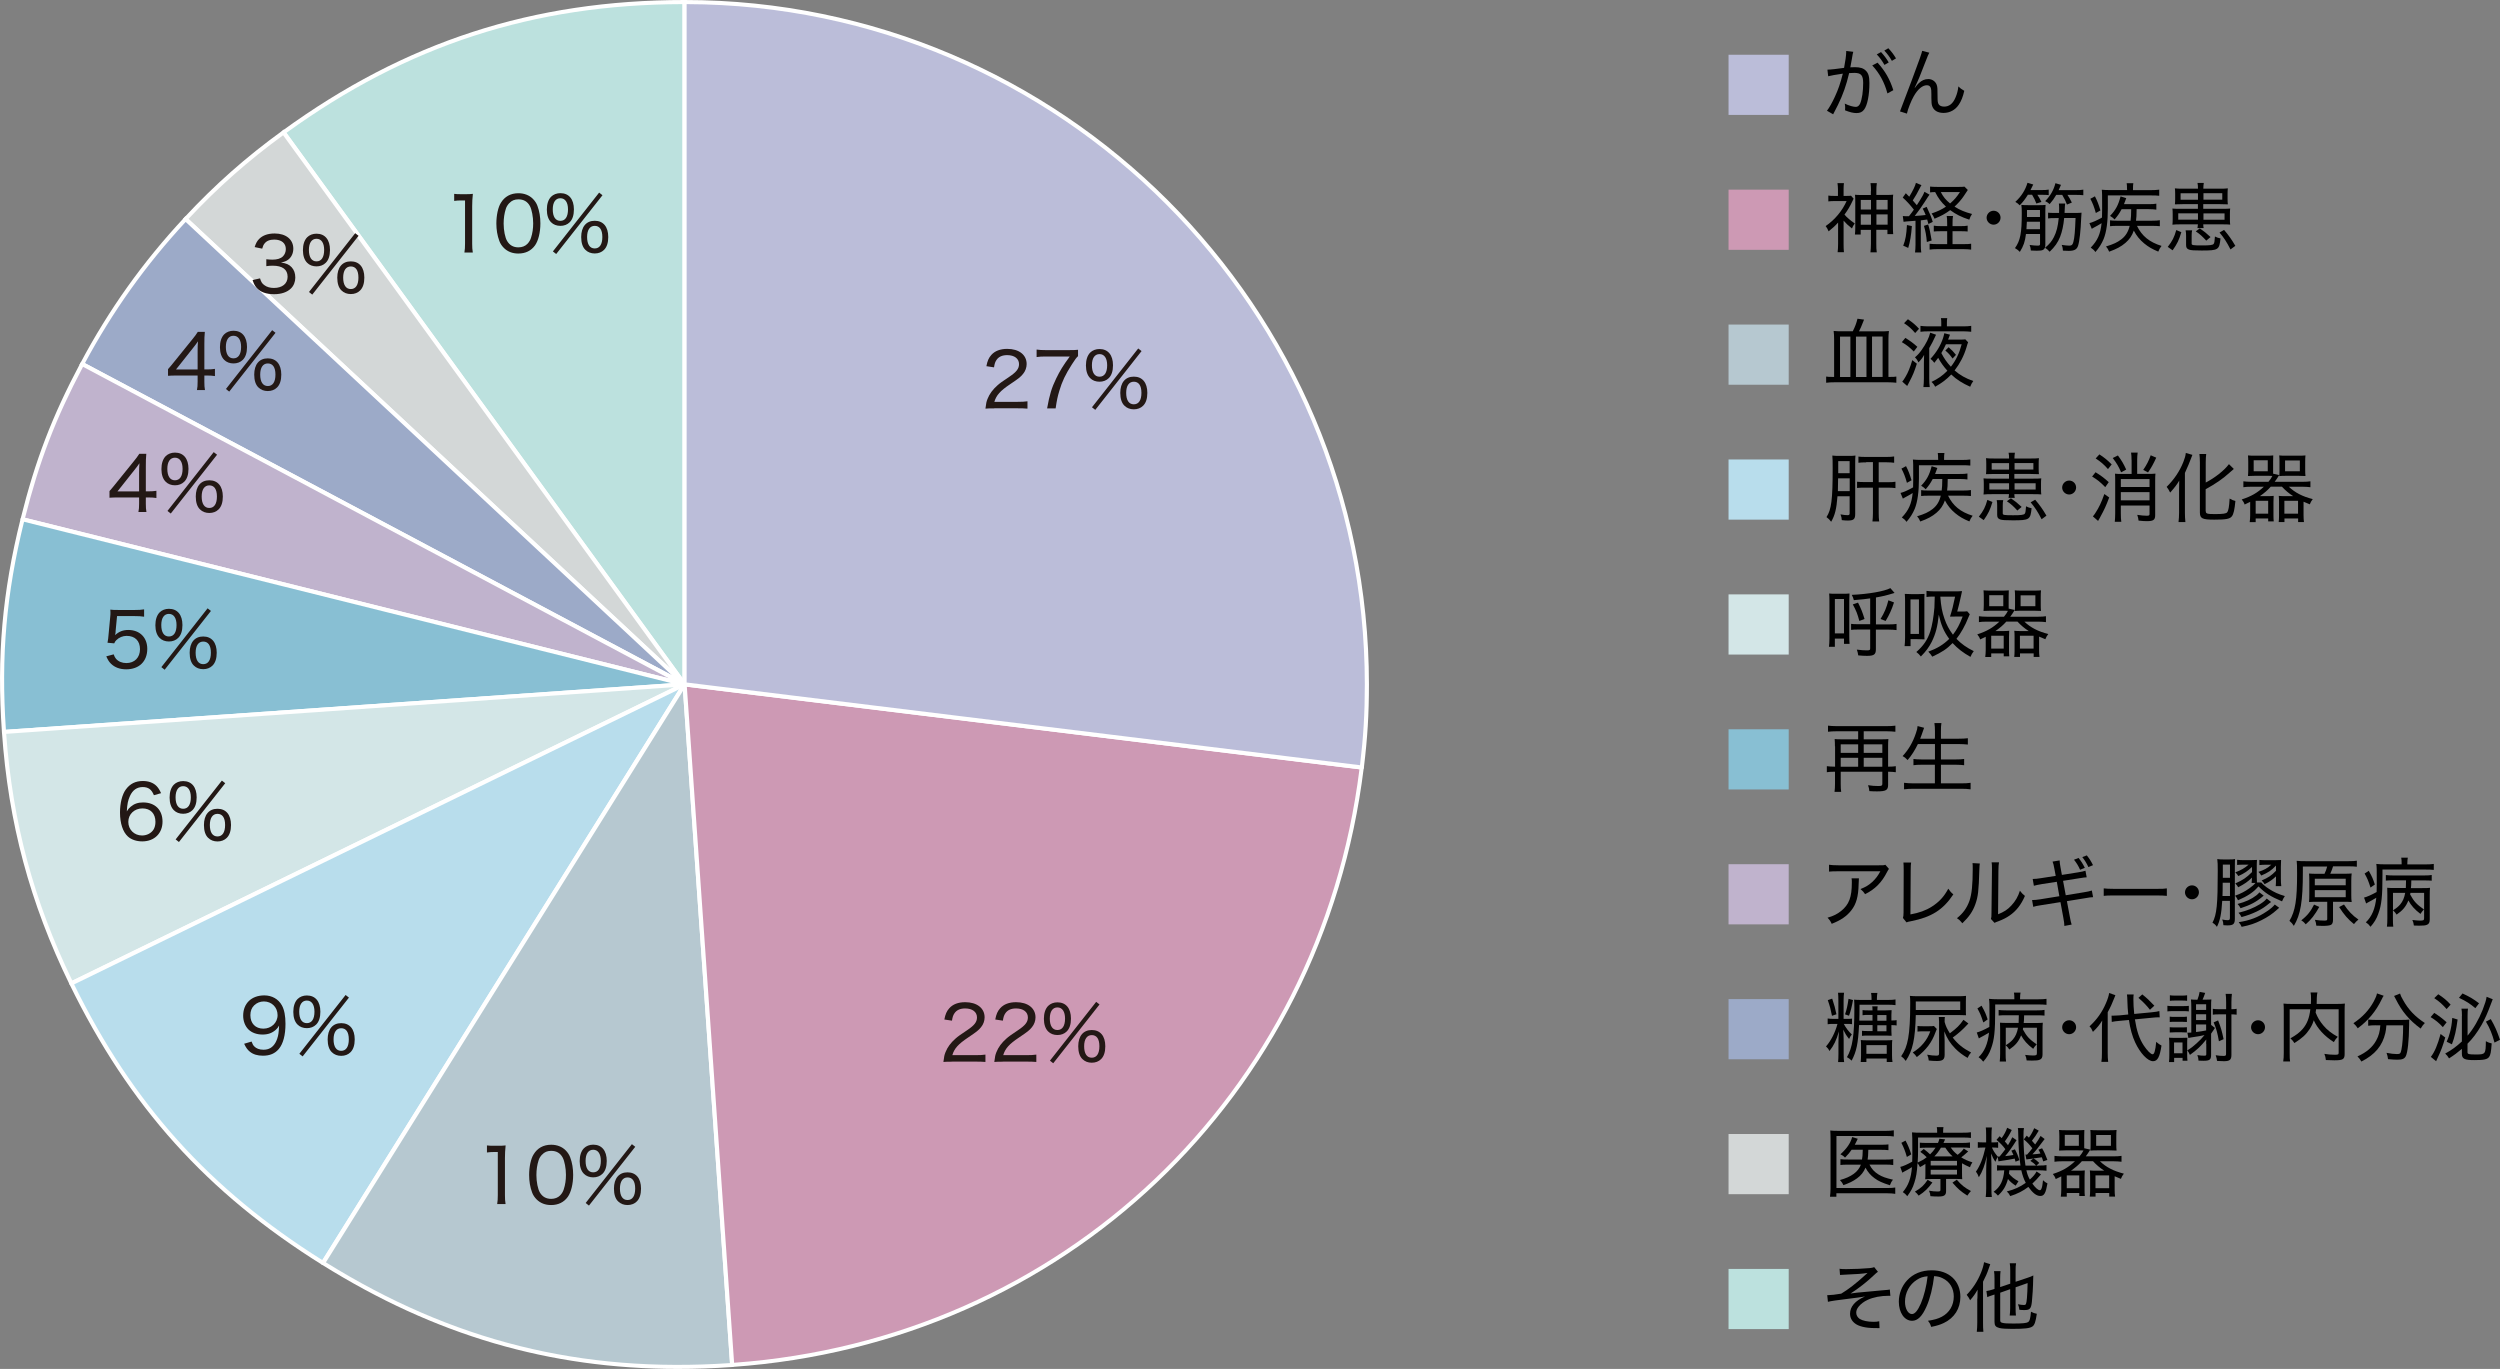 <?xml version="1.0" encoding="UTF-8"?>
<svg id="_レイヤー_1" data-name="レイヤー 1" xmlns="http://www.w3.org/2000/svg" viewBox="0 0 363.95 199.29">
  <rect x="0" y="0" width="363.95" height="199.29" fill="#808080" stroke="none"/>
  <defs>
    <style>
      .cls-1 {
        fill: #b8ddec;
      }

      .cls-1, .cls-2, .cls-3, .cls-4, .cls-5, .cls-6, .cls-7, .cls-8, .cls-9, .cls-10, .cls-11, .cls-12, .cls-13 {
        stroke-width: 0px;
      }

      .cls-2 {
        fill: #000;
      }

      .cls-3 {
        fill: #b6c8d0;
      }

      .cls-4 {
        fill: #9caac8;
      }

      .cls-5 {
        fill: #bce1de;
      }

      .cls-6 {
        fill: #c0b3cd;
      }

      .cls-7 {
        fill: #231815;
      }

      .cls-8 {
        fill: #d3e6e7;
      }

      .cls-9 {
        fill: #d3d7d7;
      }

      .cls-10 {
        fill: #fff;
      }

      .cls-11 {
        fill: #bbbdd9;
      }

      .cls-12 {
        fill: #88bfd3;
      }

      .cls-13 {
        fill: #cd99b4;
      }
    </style>
  </defs>
  <g>
    <rect class="cls-11" x="251.64" y="7.97" width="8.76" height="8.76"/>
    <rect class="cls-13" x="251.64" y="27.61" width="8.76" height="8.76"/>
    <rect class="cls-3" x="251.64" y="47.25" width="8.76" height="8.76"/>
    <rect class="cls-1" x="251.64" y="66.89" width="8.76" height="8.76"/>
    <rect class="cls-8" x="251.64" y="86.53" width="8.76" height="8.76"/>
    <rect class="cls-12" x="251.64" y="106.17" width="8.76" height="8.76"/>
    <rect class="cls-6" x="251.64" y="125.81" width="8.76" height="8.76"/>
    <rect class="cls-4" x="251.64" y="145.45" width="8.76" height="8.76"/>
    <rect class="cls-9" x="251.64" y="165.09" width="8.76" height="8.76"/>
    <rect class="cls-5" x="251.64" y="184.73" width="8.76" height="8.76"/>
  </g>
  <g>
    <path class="cls-2" d="M266.04,10.14c.4,0,1.5-.12,2.42-.26.18-.9.31-1.86.31-2.31v-.15l1.03.12c-.07.22-.1.41-.2,1.02-.05.29-.18.99-.23,1.24.26-.01.43-.02.67-.02.75,0,1.24.15,1.58.5.39.37.53.88.53,1.82,0,1.75-.3,3.22-.77,3.85-.27.36-.59.51-1.12.51-.46,0-.95-.12-1.66-.4.02-.19.02-.25.02-.38,0-.2-.01-.34-.06-.6.61.3,1.23.48,1.62.48.26,0,.47-.17.62-.48.28-.67.44-1.78.44-3,0-1.12-.31-1.47-1.29-1.47-.23,0-.43.01-.75.03-.42,1.78-.89,3.11-1.62,4.61-.15.31-.38.77-.71,1.39l-.9-.52c.33-.42.77-1.2,1.14-2.01.51-1.09.81-1.98,1.17-3.39-1.19.18-1.65.26-2.13.38l-.11-.93ZM273.34,9.13c1.11,1.22,1.79,2.42,2.29,4l-.86.47c-.41-1.58-1.18-2.99-2.21-4.07l.78-.41ZM273.84,7.58c.47.52.74.87,1.12,1.51l-.62.36c-.33-.58-.67-1.06-1.12-1.53l.62-.34ZM274.91,7.03c.47.5.75.87,1.11,1.47l-.6.36c-.32-.57-.65-1.01-1.1-1.5l.59-.34Z"/>
    <path class="cls-2" d="M280.87,7.67c-.15.28-.2.38-.54,1.27-.92,2.39-1.01,2.61-1.59,3.82l.04.02c.27-.37.38-.51.56-.67.44-.42.86-.6,1.4-.6s1.04.35,1.21.85c.11.34.12.53.12,1.76,0,.63.03.87.17,1.07.13.21.42.33.79.33.73,0,1.28-.43,1.65-1.32.22-.5.36-1.03.42-1.62.29.29.41.37.86.64-.2.88-.44,1.49-.8,2.02-.51.77-1.31,1.2-2.22,1.2-.84,0-1.42-.35-1.65-.99-.09-.24-.12-.61-.12-1.2v-.51c0-.55-.02-.75-.08-.93-.1-.28-.29-.4-.58-.4-.64,0-1.32.57-1.91,1.61-.36.62-.86,1.87-.99,2.52l-1.01-.32q.15-.34,1.73-4.57c1.19-3.18,1.42-3.86,1.5-4.25l1.07.28Z"/>
  </g>
  <g>
    <path class="cls-2" d="M268.39,35.5c0,.5.01.85.05,1.22h-.92c.04-.29.07-.71.07-1.22v-3.1c-.47.52-.77.79-1.38,1.28-.17-.39-.24-.52-.43-.77,1.33-.91,2.4-2.19,3.05-3.64h-1.79c-.34,0-.62.02-.87.05v-.85c.24.04.43.05.81.05h.59v-1c0-.26-.03-.6-.07-.86h.94c-.03.21-.05.54-.05.87v.99h.46c.33,0,.51-.01.62-.03l.38.43c-.05.08-.05.09-.14.3-.36.78-.72,1.39-1.19,2.02.37.44.85.84,1.5,1.29-.2.26-.3.45-.41.73-.59-.47-.85-.72-1.22-1.14v3.39ZM272.38,27.83c0-.47-.02-.83-.07-1.17h.92c-.06.39-.07.68-.07,1.18v.54h1.36c.57,0,.83-.01,1.09-.04-.04.26-.04.46-.04,1v3.67c0,.46.01.76.04,1.07h-.84v-.63h-1.62v1.99c0,.55.01.95.07,1.29h-.92c.04-.4.07-.74.07-1.26v-2.01h-1.49v.68h-.84c.03-.29.05-.57.05-1.04v-3.75c0-.46-.01-.69-.04-1,.24.03.51.04,1.09.04h1.22v-.55ZM270.89,29.11v1.39h1.49v-1.39h-1.49ZM270.89,31.22v1.5h1.49v-1.5h-1.49ZM274.8,30.5v-1.39h-1.63v1.39h1.63ZM274.8,32.71v-1.5h-1.63v1.5h1.63Z"/>
    <path class="cls-2" d="M277.01,31.45c.17.02.25.03.47.03.11,0,.2,0,.43-.01.41-.52.44-.57.71-.95-.54-.69-1.08-1.28-1.62-1.76l.45-.63c.25.25.28.28.5.51.54-.9.88-1.59.97-2.02l.81.34c-.08.11-.13.2-.23.4-.4.78-.63,1.19-1.04,1.82q.23.26.59.69.14-.22.46-.72c.32-.5.52-.87.65-1.23l.74.42q-.12.14-.69,1.04c-.36.58-1.01,1.49-1.46,2.06.74-.04,1.09-.08,1.59-.14-.14-.36-.21-.5-.43-.93l.57-.26c.46.97.63,1.36.89,2.19l-.63.31c-.08-.31-.1-.41-.18-.65-.4.05-.54.08-.93.12v3.56c0,.48.02.77.07,1.11h-.91c.04-.34.07-.66.07-1.12v-3.49q-.62.06-1.32.1c-.15.01-.26.02-.42.05l-.11-.84ZM278.33,32.91c-.09,1.28-.26,2.31-.53,3.18l-.73-.32c.34-.86.47-1.65.54-3.01l.71.15ZM280.7,32.68c.2.59.34,1.26.51,2.33l-.7.22c-.08-.95-.18-1.52-.42-2.35l.62-.2ZM285.43,32.92c.47,0,.74-.01,1.02-.07v.85c-.33-.03-.59-.04-1.02-.04h-1.18v1.88h1.6c.56,0,.85-.01,1.11-.06v.86c-.33-.04-.65-.07-1.11-.07h-3.81c-.46,0-.8.02-1.13.07v-.86c.31.04.59.06,1.06.06h1.5v-1.88h-.91c-.42,0-.75.01-1.04.04v-.85c.27.05.53.07,1.04.07h.91v-.35c0-.58-.02-.89-.07-1.12h.92c-.06.25-.07.56-.07,1.12v.35h1.18ZM286.47,27.66q-.2.3-.57.86c-.32.5-.83,1.07-1.36,1.56.8.51,1.53.8,2.55,1.07-.2.29-.26.44-.4.83-1.14-.37-1.96-.78-2.78-1.39-.72.53-1.27.83-2.28,1.25-.14-.34-.26-.55-.43-.76.92-.32,1.5-.59,2.09-1-.69-.65-1.13-1.24-1.57-2.12-.28,0-.51.02-.74.05v-.85c.24.03.56.05,1.11.05h3.04c.44,0,.66-.01.86-.04l.48.48ZM282.54,27.96c.38.73.7,1.11,1.35,1.66.63-.54.97-.94,1.44-1.66h-2.79Z"/>
    <path class="cls-2" d="M291.24,31.69c0,.56-.46,1.02-1.01,1.02s-1.02-.46-1.02-1.01.46-1.02,1.02-1.02,1.01.45,1.01,1.01Z"/>
    <path class="cls-2" d="M294.94,34.06c-.13,1.11-.36,1.76-.89,2.61-.2-.22-.37-.35-.71-.55.78-1.1.99-2.16.99-5.07,0-.62-.01-.9-.06-1.22.29.03.54.04,1.07.04h1.44c.48,0,.77-.01,1.02-.04-.03.25-.04.52-.04.96v4.88c0,.33-.11.58-.31.69-.18.11-.43.14-.93.14-.26,0-.56-.01-.87-.03-.02-.34-.07-.51-.18-.81.5.07.85.1,1.17.1.26,0,.35-.05.35-.22v-1.47h-2.05ZM295.21,28.37c-.41.65-.7,1.03-1.18,1.52-.2-.21-.35-.33-.64-.5.88-.8,1.46-1.72,1.77-2.78l.84.25c-.19.4-.24.51-.4.81h1.56c.52,0,.8-.01,1.09-.07v.8c-.33-.03-.59-.04-1.01-.04h-.64c.23.34.37.58.59,1.04l-.74.23c-.22-.56-.27-.68-.62-1.28h-.64ZM295.07,32.28c-.01.42-.03.75-.06,1.09h1.97v-1.09h-1.91ZM296.98,30.57h-1.89v1.02h1.89v-1.02ZM302.14,31c.46,0,.69-.01.89-.04-.03.28-.04.42-.05.78-.07,1.83-.24,3.4-.46,4.05-.18.53-.55.73-1.36.73-.19,0-.51-.01-.84-.03-.01-.3-.05-.53-.18-.84.45.07.85.11,1.12.11.34,0,.47-.12.58-.53.17-.61.25-1.63.32-3.49h-1.66c-.09,1.04-.3,1.99-.59,2.74-.33.83-.77,1.45-1.52,2.17-.19-.22-.42-.43-.67-.58.65-.55.97-.93,1.29-1.56.38-.75.58-1.53.7-2.76h-.58c-.46,0-.69.01-.97.05v-.84c.24.03.5.04.97.04h.63c.01-.34.01-.35.01-.66,0-.33-.01-.51-.04-.71h.92c-.04.25-.05.38-.08,1.13,0,.11-.01.14-.01.24h1.58ZM299.34,28.38c-.3.52-.52.83-.95,1.33-.21-.19-.4-.31-.65-.43.78-.8,1.24-1.63,1.49-2.61l.81.24c-.15.37-.22.51-.34.77h2.41c.56,0,.84-.01,1.18-.07v.81c-.35-.04-.67-.05-1.18-.05h-1.13c.25.36.43.68.64,1.12l-.71.29c-.18-.48-.32-.77-.69-1.41h-.87Z"/>
    <path class="cls-2" d="M309.65,27.52c0-.41-.01-.58-.05-.85h.97c-.04.24-.05.43-.05.86v.15h2.57c.51,0,.91-.02,1.25-.07v.89c-.35-.04-.64-.05-1.19-.05h-6.29v1.88c0,1.99-.2,3.44-.61,4.46-.29.69-.66,1.29-1.2,1.9-.23-.31-.36-.42-.68-.64,1-1.04,1.41-1.96,1.58-3.56-.4.25-.7.42-1.19.68-.09.04-.15.08-.24.14l-.34-.83c.41-.09,1.11-.4,1.83-.81.01-.51.02-.83.02-1.29,0-2.08,0-2.29-.05-2.76.37.04.71.05,1.28.05h2.4v-.17ZM304.98,28.58c.33.64.55,1.19.8,2.06l-.67.37c-.24-.88-.46-1.44-.8-2.07l.67-.36ZM308.86,30.46c-.34.64-.56.95-1.02,1.49-.2-.21-.36-.34-.66-.52.81-.84,1.21-1.57,1.53-2.84l.83.26c-.17.47-.21.58-.33.87h3.59c.53,0,.81-.01,1.12-.07v.87c-.31-.04-.63-.07-1.11-.07h-1.76c-.02,1.07-.02,1.14-.09,1.68h2.34c.5,0,.85-.02,1.13-.07v.87c-.29-.03-.68-.05-1.14-.05h-2.19c.71,1.47,1.8,2.37,3.58,2.92-.24.32-.32.45-.48.83-.91-.38-1.42-.68-2.06-1.2-.63-.52-1.13-1.14-1.5-1.86-.26.75-.64,1.29-1.22,1.79-.62.53-1.28.89-2.37,1.28-.12-.31-.24-.51-.46-.76,1.08-.33,1.66-.59,2.26-1.06.6-.47.98-1.07,1.19-1.94h-1.79c-.52,0-.78.01-1.07.05v-.86c.26.04.52.06,1.03.06h1.96c.07-.61.07-.64.09-1.68h-1.39Z"/>
    <path class="cls-2" d="M315.58,35.94c.67-.85.95-1.4,1.24-2.45l.74.31c-.34,1.14-.59,1.67-1.27,2.64l-.71-.5ZM317.82,29.72c-.55,0-.8.01-1.2.03.03-.25.04-.44.04-.78v-.76c0-.33-.01-.54-.04-.79.33.04.63.05,1.23.05h2.13c0-.37-.01-.52-.07-.84h.92c-.04.26-.07.46-.07.84h2.35c.61,0,.9-.01,1.22-.05-.03.26-.04.46-.04.79v.76c0,.35.01.54.04.78-.37-.02-.63-.03-1.19-.03h-2.39v.68h2.74c.59,0,.91-.01,1.18-.04-.03.22-.04.44-.04.81v.7c0,.4.01.61.04.83-.28-.03-.58-.04-1.21-.04h-2.71c0,.25.02.36.06.54h-.91c.04-.18.05-.31.07-.54h-2.52c-.54,0-.81.01-1.19.05.03-.24.04-.47.04-.84v-.7c0-.34-.01-.58-.04-.81.26.03.56.04,1.18.04h2.53v-.68h-2.17ZM317.11,31.06v.92h2.87v-.92h-2.87ZM317.45,28.14v.94h2.53v-.94h-2.53ZM319.13,33.53c-.05.24-.07.42-.07.76v1.17c0,.24.19.27,1.52.27,1.12,0,1.54-.05,1.68-.22.11-.12.15-.43.19-1.08.3.15.5.22.81.28-.17,1.67-.3,1.76-2.75,1.76-1.07,0-1.55-.03-1.83-.13-.32-.12-.43-.29-.43-.68v-1.29c0-.37-.01-.56-.07-.84h.93ZM321.19,35.04c-.51-.57-.92-.95-1.53-1.36l.59-.43c.56.38.95.69,1.56,1.26l-.63.53ZM320.78,29.07h2.74v-.94h-2.74v.94ZM320.78,31.99h3.07v-.92h-3.07v.92ZM324.71,36.3c-.57-1.11-.95-1.69-1.59-2.45l.66-.38c.65.76,1.11,1.4,1.64,2.32l-.7.52Z"/>
  </g>
  <g>
    <path class="cls-2" d="M269.72,48.24c.34-.67.54-1.19.69-1.84l.96.13c-.44,1.11-.48,1.2-.74,1.71h3.15c.53,0,.83-.01,1.21-.05-.05.4-.07.71-.07,1.25v5.43h.3c.38,0,.63-.01.85-.05v.9c-.37-.04-.79-.07-1.31-.07h-7.57c-.56,0-.94.02-1.34.07v-.9c.23.04.46.05.84.05h.32v-5.48c0-.47-.02-.83-.07-1.21.41.04.75.05,1.25.05h1.53ZM267.87,49v5.88h1.51v-5.88h-1.51ZM270.19,49v5.88h1.53v-5.88h-1.53ZM272.53,54.87h1.54v-5.88h-1.54v5.88Z"/>
    <path class="cls-2" d="M277.38,49.19c.69.43,1.09.71,1.75,1.3l-.52.68c-.62-.62-1-.92-1.74-1.36l.51-.62ZM279.06,52.93c-.36,1.16-.62,1.76-1.06,2.59-.09.18-.21.4-.35.67l-.72-.63c.15-.19.24-.3.46-.68.4-.66.69-1.4,1-2.45l.66.51ZM277.75,46.47c.73.51,1.12.84,1.62,1.39l-.56.62c-.56-.64-.9-.96-1.62-1.43l.56-.57ZM280.08,52.85c0-.45.01-.71.03-1.18-.23.43-.42.67-.83,1.09-.12-.29-.26-.5-.5-.74.43-.37.65-.62.98-1.08.65-.92,1.06-1.75,1.24-2.51l.85.3q-.08.15-.2.42c-.2.45-.45.94-.79,1.52v4.43c0,.51.02.86.07,1.25h-.92c.04-.32.07-.75.07-1.29v-2.22ZM282.61,47.04c0-.35-.01-.54-.05-.73h.92c-.04.21-.05.36-.05.73v.47h2.51c.34,0,.64-.02,1.03-.07v.86c-.48-.04-.7-.06-1.01-.06h-5.36c-.31,0-.61.01-1.02.06v-.86c.38.04.66.07,1.03.07h2v-.47ZM286.52,49.82c-.08.2-.11.29-.24.75-.37,1.24-.94,2.33-1.73,3.36.75.66,1.62,1.16,2.72,1.54-.21.29-.31.47-.45.83-1.14-.51-1.97-1.03-2.76-1.78-.71.74-1.38,1.24-2.34,1.78-.17-.33-.28-.47-.54-.7.98-.47,1.62-.91,2.32-1.63-.54-.59-1-1.24-1.34-1.88-.18.24-.27.37-.56.73-.2-.27-.34-.42-.56-.58.89-.97,1.47-1.94,1.84-3.06.08-.25.14-.51.17-.67l.83.21c-.07.15-.08.19-.28.72h1.71c.4,0,.62-.01.8-.04l.43.45ZM283.29,50.12c-.25.56-.43.87-.67,1.28.41.79.79,1.34,1.39,1.99.73-.93,1.22-1.95,1.57-3.27h-2.29ZM284.26,52.2c-.42-.58-.58-.76-1.06-1.17l.48-.48c.47.41.7.65,1.07,1.11l-.5.54Z"/>
  </g>
  <g>
    <path class="cls-2" d="M267.5,72.25c-.14,1.84-.37,2.77-.92,3.71-.23-.31-.37-.45-.68-.68.72-1.09.9-2.55.9-7.06,0-1.07-.01-1.51-.05-1.9.35.04.59.05,1.01.05h1.43c.4,0,.64-.01.93-.05-.03.26-.04.55-.04,1.09v7.4c0,.78-.22.97-1.1.97-.24,0-.52-.02-.85-.06-.02-.32-.07-.53-.19-.84.42.08.77.12,1.02.12.23,0,.31-.07.31-.26v-2.49h-1.77ZM267.59,69.64l-.03,1.86h1.72v-1.86h-1.68ZM269.27,67.13h-1.66v1.76h1.66v-1.76ZM271.68,67.31c-.47,0-.86.02-1.13.06v-.9c.27.04.6.05,1.12.05h2.99c.47,0,.77-.02,1.09-.07v.92c-.3-.04-.65-.07-1.09-.07h-1.16v2.9h1.34c.5,0,.8-.02,1.1-.07v.93c-.27-.04-.62-.07-1.1-.07h-1.34v3.71c0,.47.02.87.07,1.21h-.98c.04-.34.07-.73.07-1.21v-3.71h-1.17c-.54,0-.87.01-1.14.05v-.91c.26.03.62.05,1.14.05h1.17v-2.9h-.98Z"/>
    <path class="cls-2" d="M282.15,66.8c0-.41-.01-.58-.05-.85h.97c-.04.24-.05.43-.05.86v.15h2.57c.51,0,.91-.02,1.25-.07v.89c-.35-.04-.64-.05-1.19-.05h-6.29v1.88c0,1.99-.2,3.44-.61,4.46-.29.69-.66,1.29-1.2,1.9-.23-.31-.36-.42-.68-.64,1-1.04,1.41-1.96,1.58-3.56-.4.25-.7.42-1.19.68-.09.04-.15.08-.24.14l-.34-.83c.41-.09,1.11-.4,1.83-.81.01-.51.02-.83.02-1.29,0-2.08,0-2.29-.05-2.76.37.04.71.05,1.28.05h2.4v-.17ZM277.48,67.86c.33.64.55,1.19.8,2.06l-.67.37c-.24-.88-.46-1.44-.8-2.07l.67-.36ZM281.36,69.74c-.34.64-.56.95-1.02,1.49-.2-.21-.36-.34-.66-.52.81-.84,1.21-1.57,1.53-2.84l.83.26c-.17.47-.21.58-.33.87h3.59c.53,0,.81-.01,1.12-.07v.87c-.31-.04-.63-.07-1.11-.07h-1.76c-.02,1.07-.02,1.14-.09,1.68h2.34c.5,0,.85-.02,1.13-.07v.87c-.29-.03-.68-.05-1.14-.05h-2.19c.71,1.47,1.8,2.37,3.58,2.92-.24.32-.32.45-.48.83-.91-.38-1.42-.68-2.06-1.2-.63-.52-1.13-1.14-1.5-1.86-.26.75-.64,1.29-1.22,1.79-.62.53-1.28.89-2.37,1.28-.12-.31-.24-.51-.46-.76,1.08-.33,1.66-.59,2.26-1.06.6-.47.98-1.07,1.19-1.94h-1.79c-.52,0-.78.01-1.07.05v-.86c.26.04.52.06,1.03.06h1.96c.07-.61.07-.64.09-1.68h-1.39Z"/>
    <path class="cls-2" d="M288.08,75.22c.67-.85.95-1.4,1.24-2.45l.74.31c-.34,1.14-.59,1.67-1.27,2.64l-.71-.5ZM290.32,69c-.55,0-.8.01-1.2.03.03-.25.04-.44.04-.78v-.76c0-.33-.01-.54-.04-.79.33.04.63.05,1.23.05h2.13c0-.37-.01-.52-.07-.84h.92c-.04.26-.07.46-.07.84h2.35c.61,0,.9-.01,1.22-.05-.03.26-.04.46-.04.79v.76c0,.35.01.54.04.78-.37-.02-.63-.03-1.19-.03h-2.39v.68h2.74c.59,0,.91-.01,1.18-.04-.03.22-.04.44-.04.81v.7c0,.4.01.61.04.83-.28-.03-.58-.04-1.21-.04h-2.71c0,.25.02.36.06.54h-.91c.04-.18.05-.31.07-.54h-2.52c-.54,0-.81.01-1.19.05.03-.24.04-.47.04-.84v-.7c0-.34-.01-.58-.04-.81.26.03.56.04,1.18.04h2.53v-.68h-2.17ZM289.61,70.35v.92h2.87v-.92h-2.87ZM289.95,67.42v.94h2.53v-.94h-2.53ZM291.63,72.81c-.05.24-.07.42-.07.76v1.17c0,.24.19.27,1.52.27,1.12,0,1.54-.05,1.68-.22.11-.12.15-.43.19-1.08.3.15.5.22.81.28-.17,1.67-.3,1.76-2.75,1.76-1.07,0-1.55-.03-1.83-.13-.32-.12-.43-.29-.43-.68v-1.29c0-.37-.01-.56-.07-.84h.93ZM293.69,74.33c-.51-.57-.92-.95-1.53-1.36l.59-.43c.56.38.95.69,1.56,1.26l-.63.53ZM293.28,68.35h2.74v-.94h-2.74v.94ZM293.28,71.27h3.07v-.92h-3.07v.92ZM297.21,75.58c-.57-1.11-.95-1.69-1.59-2.45l.66-.38c.65.76,1.11,1.4,1.64,2.32l-.7.52Z"/>
    <path class="cls-2" d="M302.24,70.97c0,.56-.46,1.02-1.01,1.02s-1.02-.46-1.02-1.01.46-1.02,1.02-1.02,1.01.45,1.01,1.01Z"/>
    <path class="cls-2" d="M305.07,68.75c.75.46,1.21.8,1.92,1.44l-.51.73c-.71-.74-1.18-1.11-1.91-1.54l.5-.63ZM307.06,72.41c-.45,1.22-.72,1.79-1.3,2.85-.05.12-.08.15-.21.37q-.05.11-.11.21l-.76-.67c.13-.14.21-.25.34-.45.56-.86.89-1.55,1.33-2.8l.7.5ZM305.63,66.15c.73.47,1.14.81,1.79,1.46l-.54.68c-.57-.65-1.04-1.06-1.79-1.55l.54-.59ZM308.32,66.3c.54.73.83,1.22,1.21,2.06l-.74.4c-.37-.87-.64-1.32-1.22-2.08l.75-.37ZM310.31,66.95c0-.44-.02-.74-.07-1.06h.96c-.04.32-.07.62-.07,1.04v2.06h1.64c.47,0,.71-.01,1.02-.04-.03.24-.04.61-.04,1.06v5.01c0,.66-.26.85-1.21.85-.33,0-.65-.02-1.21-.08-.03-.3-.07-.47-.19-.84.56.09,1.03.13,1.39.13.31,0,.4-.05.4-.24v-1.24h-4.18v1.11c0,.52.02.98.07,1.25h-.95c.03-.3.06-.73.06-1.24v-4.75c0-.52-.01-.79-.03-1.01.25.03.53.04,1.01.04h1.41v-2.05ZM312.93,69.74h-4.18v1.16h4.18v-1.16ZM308.75,72.84h4.18v-1.2h-4.18v1.2ZM313.91,66.62c-.44.96-.69,1.41-1.2,2.16l-.7-.37c.53-.78.81-1.34,1.09-2.13l.81.35Z"/>
    <path class="cls-2" d="M317.23,71.28c0-.54,0-.74.02-1.31-.31.55-.73,1.09-1.32,1.74-.14-.31-.31-.58-.51-.83,1.11-1.11,1.88-2.25,2.43-3.62.23-.59.31-.88.36-1.32l.96.28q-.07.14-.24.62c-.19.51-.4,1.01-.85,2.01v5.8c0,.43.02.91.07,1.35h-1c.05-.45.08-.87.08-1.38v-3.34ZM321.12,74.42c0,.36.17.42,1.34.42s1.62-.07,1.77-.26c.19-.24.29-.79.36-2,.35.2.56.29.84.35-.12,1.26-.26,1.92-.52,2.24-.3.38-.84.48-2.56.48s-2.09-.15-2.09-1.06v-7.28c0-.48-.03-.93-.07-1.22h.99c-.04.31-.07.73-.07,1.22v2.94c.63-.32,1.3-.76,1.92-1.24.69-.56,1.09-.95,1.46-1.44l.71.7q-.13.11-.62.54c-.95.87-2.05,1.63-3.48,2.41v3.2Z"/>
    <path class="cls-2" d="M330.24,70.14c.29-.35.45-.59.57-.85-.21-.02-.4-.02-.84-.02h-1.75c-.36,0-.65.01-.96.03.02-.27.04-.54.04-.87v-1.22c0-.36-.02-.63-.04-.91.3.03.55.04.98.04h1.74c.43,0,.7-.01.96-.04-.02.26-.02.5-.02.88v1.8-.02l.88.2c-.25.43-.35.56-.65.98h4.08c.46,0,.81-.02,1.12-.07v.86c-.36-.04-.67-.07-1.12-.07h-2.02c.9.86,1.98,1.42,3.48,1.8-.23.32-.29.41-.43.76-.44-.17-.57-.23-.91-.38v1.97c0,.35.02.74.06.99h-.85v-.52h-1.99v.52h-.84c.03-.25.05-.52.05-.83v-2.09c0-.37-.01-.63-.04-.89.26.03.52.04.9.04h1.2c-.65-.42-1.14-.84-1.64-1.38h-1.62c-.46.52-.97.95-1.59,1.38h1.13c.36,0,.62-.01.88-.04-.02.25-.03.5-.03.89v1.99c0,.34.01.58.04.84h-.81v-.43h-1.82v.53h-.87c.04-.3.07-.64.07-.99v-1.96c-.24.12-.39.19-.81.39-.08-.26-.19-.46-.42-.74,1.39-.45,2.27-.96,3.22-1.85h-1.86c-.47,0-.81.02-1.12.07v-.86c.31.04.63.07,1.12.07h2.53ZM328.09,68.61h2.05v-1.6h-2.05v1.6ZM328.38,74.78h1.82v-1.87h-1.82v1.87ZM335.59,68.43c0,.35.01.61.04.87-.32-.02-.6-.03-.97-.03h-1.87c-.42,0-.7.01-.98.04.03-.28.04-.46.04-.79v-1.34c0-.35-.01-.59-.04-.88.26.03.53.04.97.04h1.86c.43,0,.68-.01.99-.04-.03.28-.04.54-.04.92v1.21ZM332.56,74.78h1.99v-1.87h-1.99v1.87ZM332.66,68.61h2.15v-1.58h-2.15v1.58Z"/>
  </g>
  <g>
    <path class="cls-2" d="M268.39,86.44c.32,0,.56-.01.86-.04-.02.26-.03.56-.03,1.06v5.06c0,.54.01.86.04,1.21h-.81v-.76h-1.33v1.19h-.86c.04-.35.07-.7.07-1.23v-5.44c0-.47-.02-.81-.04-1.09.26.03.47.04.87.04h1.24ZM267.12,92.21h1.33v-5.01h-1.33v5.01ZM272.28,87.11c-.77.11-.98.13-2.4.26-.08-.32-.13-.45-.3-.77,2.44-.11,4.75-.52,5.62-.98l.61.7c-1.35.41-1.65.47-2.71.66v3.92h1.89c.51,0,.79-.02,1.11-.07v.9c-.35-.04-.67-.07-1.18-.07h-1.83v2.86c0,.76-.27.96-1.3.96-.36,0-.78-.02-1.27-.07-.02-.24-.1-.54-.2-.84.65.08,1.01.11,1.44.11s.5-.04.5-.31v-2.72h-1.79c-.45,0-.71.01-.99.05v-.88c.29.04.52.05.97.05h1.81v-3.8ZM270.68,90.39c-.28-1.06-.46-1.5-.95-2.4l.76-.26c.45.9.63,1.33.95,2.38l-.76.29ZM275.73,87.7c-.35,1.08-.66,1.76-1.22,2.7l-.74-.29c.58-.95.87-1.64,1.14-2.72l.81.31Z"/>
    <path class="cls-2" d="M279.33,86.49c.36,0,.57-.01.84-.03-.02.26-.02.41-.02,1.06v4.52c0,.64,0,.79.02,1.04-.84-.03-.86-.03-1.04-.03h-.99v1.01h-.87c.04-.37.07-.73.07-1.25v-5.28c0-.44-.01-.67-.04-1.07.3.02.52.03.89.03h1.16ZM278.13,92.29h1.23v-5.03h-1.23v5.03ZM286.76,89.42c-.08.15-.09.19-.21.48-.43,1.12-1.11,2.33-1.73,3.1.7.73,1.49,1.29,2.52,1.79-.23.3-.35.52-.48.84-1.14-.65-1.83-1.19-2.6-2.01-.86.87-1.52,1.31-2.96,1.98-.2-.32-.33-.47-.58-.73,1.31-.48,2.19-1.02,3.05-1.86-.79-1.08-1.18-1.99-1.52-3.52-.18,1.74-.45,2.77-1.03,3.95-.39.76-.81,1.35-1.58,2.13-.22-.28-.38-.44-.66-.65,1.04-.91,1.63-1.77,2.04-3.03.26-.83.47-2.01.59-3.43q.03-.38.05-1.61h-.15c-.52,0-.72.01-1.05.06v-.89c.31.04.66.07,1.17.07h2.96c.47,0,.71-.01,1.02-.04,0,.04.01.08.01.11,0,.01-.01.03-.03.1-.01.03-.02.11-.11.51-.18.81-.37,1.65-.55,2.26h.64c.44,0,.63-.01.81-.04l.39.44ZM282.47,86.87c.11,1.42.26,2.22.61,3.22.31.88.65,1.53,1.23,2.31.58-.76.98-1.49,1.41-2.64h-1.16c-.33,0-.43,0-.68.01.31-.97.48-1.63.74-2.91h-2.15Z"/>
    <path class="cls-2" d="M291.74,89.78c.29-.35.45-.59.57-.85-.21-.02-.4-.02-.84-.02h-1.75c-.36,0-.65.01-.96.03.02-.27.04-.54.04-.87v-1.22c0-.36-.02-.63-.04-.91.3.03.55.04.98.04h1.74c.43,0,.7-.01.96-.04-.02.26-.02.5-.02.88v1.8-.02l.88.2c-.25.43-.35.56-.65.98h4.08c.46,0,.81-.02,1.12-.07v.86c-.36-.04-.67-.07-1.12-.07h-2.02c.9.86,1.98,1.42,3.48,1.8-.23.32-.29.41-.43.76-.44-.17-.57-.23-.91-.38v1.97c0,.35.02.74.06.99h-.85v-.52h-1.99v.52h-.84c.03-.25.05-.52.05-.83v-2.09c0-.37-.01-.63-.04-.89.26.03.52.04.9.04h1.2c-.65-.42-1.14-.84-1.64-1.38h-1.62c-.46.52-.97.95-1.59,1.38h1.13c.36,0,.62-.01.88-.04-.02.25-.03.5-.03.89v1.99c0,.34.01.58.04.84h-.81v-.43h-1.82v.53h-.87c.04-.3.07-.64.07-.99v-1.96c-.24.12-.39.19-.81.39-.08-.26-.19-.46-.42-.74,1.39-.45,2.27-.96,3.22-1.85h-1.86c-.47,0-.81.02-1.12.07v-.86c.31.04.63.07,1.12.07h2.53ZM289.59,88.25h2.05v-1.6h-2.05v1.6ZM289.88,94.42h1.82v-1.87h-1.82v1.87ZM297.09,88.07c0,.35.01.61.04.87-.32-.02-.6-.03-.97-.03h-1.87c-.42,0-.7.01-.98.04.03-.28.04-.46.04-.79v-1.34c0-.35-.01-.59-.04-.88.26.03.53.04.97.04h1.86c.43,0,.68-.01.99-.04-.03.28-.04.54-.04.92v1.21ZM294.06,94.42h1.99v-1.87h-1.99v1.87ZM294.16,88.25h2.15v-1.58h-2.15v1.58Z"/>
  </g>
  <g>
    <path class="cls-2" d="M267.13,108.65c0-.41-.01-.73-.04-1.06.26.03.52.04.96.04h2.46v-1.17h-3.18c-.46,0-.81.02-1.21.07v-.89c.33.04.73.07,1.21.07h7.38c.48,0,.86-.02,1.22-.07v.89c-.39-.04-.78-.07-1.22-.07h-3.39v1.17h2.61c.45,0,.72-.01.98-.04-.03.35-.04.58-.04,1.03v2.99h.09c.45,0,.75-.02,1.03-.07v.88c-.33-.04-.63-.07-1.03-.07h-.09v1.9c0,.78-.31.96-1.62.96-.37,0-.76-.01-1.11-.04-.03-.35-.08-.54-.19-.86.56.09,1.01.12,1.51.12s.57-.07.57-.36v-1.72h-6.06v1.75c0,.54.02.87.07,1.18h-.97c.05-.41.07-.7.07-1.19v-1.74h-.15c-.41,0-.71.02-1.04.07v-.88c.3.04.61.07,1.06.07h.14v-2.97ZM270.51,109.6v-1.24h-2.54v1.24h2.54ZM270.51,111.62v-1.3h-2.54v1.3h2.54ZM274.03,109.6v-1.24h-2.71v1.24h2.71ZM274.03,111.62v-1.3h-2.71v1.3h2.71Z"/>
    <path class="cls-2" d="M279.2,108.33c-.46.94-.9,1.63-1.49,2.32-.32-.33-.42-.41-.73-.58.86-.92,1.5-2.01,1.94-3.34.17-.46.22-.72.24-1.03l.95.25c-.09.22-.12.32-.21.6-.05.18-.24.67-.36.99h2.15v-1.07c0-.48-.02-.79-.08-1.21h1.02c-.06.36-.07.7-.07,1.21v1.07h2.6c.52,0,.93-.02,1.32-.07v.92c-.45-.04-.81-.07-1.3-.07h-2.62v2.24h2.15c.54,0,.92-.02,1.23-.07v.91c-.33-.04-.72-.07-1.23-.07h-2.15v2.71h2.96c.57,0,.97-.02,1.36-.08v.95c-.47-.06-.79-.08-1.34-.08h-6.97c-.54,0-.91.02-1.38.08v-.95c.42.05.81.08,1.35.08h3.14v-2.71h-1.91c-.52,0-.89.02-1.21.07v-.91c.31.04.65.07,1.2.07h1.93v-2.24h-2.49Z"/>
  </g>
  <g>
    <path class="cls-2" d="M270.62,127.88q-.03.2-.04.8c-.04,1.86-.34,2.93-1.09,3.88-.67.84-1.49,1.4-2.83,1.93-.2-.43-.3-.56-.61-.89.89-.26,1.42-.53,1.98-.98,1.16-.94,1.56-2,1.56-4.14,0-.31,0-.38-.04-.61h1.07ZM274.99,126.5c-.11.15-.14.2-.28.46-.76,1.51-1.76,2.51-3.19,3.21-.22-.33-.32-.44-.67-.74.77-.31,1.19-.56,1.71-1.03.5-.46.87-.96,1.18-1.56h-6.12c-.66,0-.95.01-1.35.05v-1c.39.05.7.08,1.38.08h5.85c.68,0,.75,0,.97-.08l.53.61Z"/>
    <path class="cls-2" d="M278.22,125.58c-.04.27-.06.53-.06,1.13l-.04,6.41c1.25-.22,2.23-.57,3.11-1.13,1.07-.68,1.78-1.45,2.4-2.61.31.44.41.55.74.82-1.51,2.27-3.19,3.32-6.17,3.91-.37.07-.5.1-.65.17l-.52-.64c.07-.22.08-.35.09-.83l.02-6.08q0-.83-.04-1.16h1.12Z"/>
    <path class="cls-2" d="M288.22,125.71c-.04.27-.04.29-.07.97-.09,3.05-.18,3.85-.58,4.96-.37,1.04-.91,1.83-1.89,2.77-.29-.36-.41-.48-.79-.74.89-.7,1.45-1.49,1.82-2.52.34-.97.48-2.38.48-4.63,0-.54,0-.6-.03-.87l1.07.06ZM291.01,125.57c-.05.32-.07.5-.08,1.14l-.05,6.39c.87-.35,1.4-.69,1.94-1.28.58-.62.98-1.31,1.24-2.15.26.35.37.46.73.76-.56,1.3-1.29,2.22-2.27,2.88-.47.32-.91.54-1.55.79-.13.04-.24.09-.35.13-.13.05-.17.07-.26.12l-.52-.57c.07-.21.08-.35.08-.87l.07-6.23v-.24c0-.43-.01-.68-.05-.9h1.09Z"/>
    <path class="cls-2" d="M299.07,126.45c-.1-.54-.14-.73-.26-1.02l1.03-.17c.01.31.04.52.13,1.02l.2,1.09,2.33-.37c.48-.08.85-.15,1.1-.24l.18.96c-.33.02-.34.02-1.1.14l-2.34.37.39,2.1,2.62-.43c.55-.09.87-.15,1.18-.26l.18.97c-.22.01-.28.01-.5.04-.06.01-.11.02-.18.03-.13.02-.29.04-.48.08l-2.65.43.42,2.24c.12.64.15.81.27,1.17l-1.06.2c-.01-.34-.05-.66-.15-1.19l-.42-2.28-2.83.45c-.61.1-.8.13-1.13.24l-.17-.99c.37,0,.66-.03,1.18-.11l2.79-.45-.37-2.1-2.14.33c-.54.09-.9.17-1.2.25l-.17-.99c.38-.01.71-.03,1.22-.12l2.13-.33-.2-1.07ZM302.59,124.89c.38.48.61.83.92,1.45l-.69.28c-.25-.57-.53-1.02-.89-1.46l.66-.26ZM303.79,124.52c.37.46.62.84.91,1.43l-.67.28c-.26-.56-.53-1-.89-1.45l.65-.25Z"/>
    <path class="cls-2" d="M306.26,129.33c.35.04.76.07,1.52.07h6.18c.88,0,1.1-.01,1.49-.07v1.09c-.42-.04-.74-.06-1.5-.06h-6.16c-.87,0-1.14.01-1.53.06v-1.09Z"/>
    <path class="cls-2" d="M320.12,129.9c0,.56-.46,1.02-1.01,1.02s-1.02-.46-1.02-1.01.46-1.02,1.02-1.02,1.01.45,1.01,1.01Z"/>
    <path class="cls-2" d="M323.51,131.15c-.11,1.89-.32,2.89-.77,3.78-.21-.29-.36-.43-.65-.6.63-1.2.77-2.64.77-7.56,0-.87-.01-1.25-.07-1.71.26.04.48.06.94.06h.7c.47,0,.71-.01.95-.06-.02.25-.03.47-.03,1.13v7.55c0,.78-.22.98-1.1.98-.15,0-.37-.01-.57-.03-.02-.39-.05-.54-.17-.83.31.07.58.1.78.1.28,0,.34-.07.34-.37v-2.44h-1.12ZM323.58,128.51c0,1-.01,1.28-.03,1.93h1.09v-1.93h-1.06ZM324.64,125.87h-1.04v1.92h1.04v-1.92ZM327.84,126.21c-.59.58-1.13.95-1.99,1.33-.14-.24-.23-.35-.44-.54.85-.32,1.38-.63,1.94-1.12h-.83c-.36,0-.56.01-.84.04v-.75c.34.04.59.05.98.05h1.01c.33,0,.63-.01.9-.03-.03.44-.03.62-.03.95v1.55c0,.33.01.57.03.78h.62c.33.36.65.63,1.17.96.74.47,1.3.73,2.27,1.02-.18.25-.27.44-.41.77-1.69-.71-2.44-1.2-3.43-2.18-.46.52-.72.75-1.22,1.09-.53.35-.96.58-1.76.93-.13-.29-.24-.46-.43-.66.87-.32,1.45-.62,2.11-1.1.4-.29.62-.47.86-.76h-.56c.03-.24.04-.42.06-.78-.63.62-1.08.92-2.01,1.41-.14-.25-.23-.36-.43-.56,1.1-.48,1.63-.84,2.44-1.65v-.76ZM329.54,130.39c-.08.05-.09.08-.18.15-.9.77-1.76,1.22-3.18,1.68-.15-.3-.21-.38-.44-.62,1.19-.31,2.01-.69,2.75-1.26.19-.14.32-.29.43-.43l.62.47ZM330.62,131.32c-.09.07-.12.09-.21.15-.73.6-1.11.85-1.88,1.23-.69.33-1.36.58-2.21.81-.14-.27-.24-.43-.44-.63,1.2-.29,2.17-.67,3.11-1.24.48-.3.78-.54,1-.83l.63.5ZM331.81,132.15c-.11.09-.15.12-.32.28-.68.62-1.36,1.08-2.26,1.53-.95.48-1.69.73-2.89.97-.11-.26-.2-.4-.43-.68,1.61-.25,2.81-.7,4.06-1.55.57-.37.99-.74,1.19-1.02l.65.48ZM331.34,126.01c-.66.71-1.17,1.04-2.15,1.45-.14-.25-.23-.35-.41-.53.86-.29,1.32-.54,1.87-1.04h-.9c-.26,0-.47.01-.83.05v-.75c.28.03.58.04.99.04h1.27c.32,0,.63-.01.9-.03-.02.32-.03.65-.03,1.01v1.71c0,.43.02.79.06,1.08h-.81c.03-.25.04-.62.04-1.09v-.33c-.53.5-.92.77-1.66,1.14-.13-.23-.23-.35-.43-.54.93-.39,1.41-.7,2.09-1.41v-.77Z"/>
    <path class="cls-2" d="M338.39,127.23c.18-.35.29-.67.4-1.08h-3.54v.81c0,4.25-.32,6.18-1.31,7.83-.2-.32-.35-.48-.64-.73.86-1.46,1.11-3.06,1.11-6.87,0-1.1-.01-1.5-.06-1.87.42.04.76.05,1.35.05h6.16c.64,0,.98-.02,1.25-.07v.88c-.31-.04-.63-.06-1.23-.06h-2.23c-.13.41-.24.72-.41,1.08h1.95c.54,0,.88-.01,1.17-.04-.04.31-.06.61-.06,1.08v2.01c0,.48.01.76.06,1.07-.33-.03-.7-.04-1.16-.04h-1.56v2.63c0,.39-.1.63-.3.73-.2.1-.62.15-1.21.15-.29,0-.59-.01-.92-.03-.04-.4-.07-.5-.2-.85.53.08.92.11,1.34.11.37,0,.45-.03.45-.23v-2.51h-1.51c-.42,0-.77.01-1.14.04.03-.31.04-.65.04-1.12v-1.91c0-.48-.01-.8-.04-1.12.32.03.69.04,1.14.04h1.09ZM337.64,132.03c-.63,1.13-1.18,1.85-1.97,2.53-.2-.25-.36-.4-.65-.57.88-.7,1.38-1.32,1.86-2.3l.76.34ZM336.99,128.88h4.5v-.95h-4.5v.95ZM336.99,130.61h4.5v-1.02h-4.5v1.02ZM341.24,131.68c.58.9,1.26,1.62,2.1,2.19-.24.19-.42.37-.65.66-.88-.72-1.4-1.31-2.16-2.48l.7-.37Z"/>
    <path class="cls-2" d="M349.63,125.71c0-.41-.01-.58-.06-.85h.96c-.04.23-.07.43-.07.86v.12h2.61c.57,0,.93-.02,1.24-.07v.87c-.35-.04-.73-.05-1.24-.05h-6.23v.83c0,3.1-.13,4.32-.61,5.61-.26.75-.61,1.3-1.13,1.89-.26-.34-.36-.43-.68-.65.88-.84,1.35-1.96,1.52-3.58-.42.25-.84.5-1.24.7-.04.02-.18.1-.24.14l-.3-.86c.42-.1,1.11-.41,1.83-.81.02-.44.02-.71.02-1.28,0-2.22,0-2.34-.07-2.81.38.04.73.06,1.31.06h2.38v-.13ZM344.85,126.78c.51.91.61,1.16.88,1.99l-.63.44c-.32-.99-.46-1.33-.86-2.04l.6-.4ZM350.91,129.97c-.01.11-.02.14-.04.25.57,1.04.95,1.44,2.01,2.18-.24.25-.34.37-.51.65-.87-.67-1.35-1.22-1.76-1.96-.36.9-.81,1.44-1.71,2.06-.15-.25-.3-.42-.54-.63v1.19c0,.53.01.88.05,1.19h-.92c.04-.36.06-.65.06-1.19v-3.52c0-.34-.01-.63-.02-.95.29.03.55.04,1.09.04h1.62c.02-.35.02-.46.03-1.12h-1.85c-.45,0-.76.01-1.09.04v-.81c.3.04.59.06,1.09.06h4.49c.53,0,.86-.02,1.1-.07v.83c-.33-.03-.63-.04-1.1-.04h-1.87c-.02.7-.02.83-.06,1.12h1.64c.65,0,.87-.01,1.14-.04-.03.31-.04.61-.04,1.11v3.51c0,.41-.12.65-.4.76-.23.1-.52.13-1.14.13-.22,0-.38,0-.77-.02-.03-.31-.1-.54-.22-.81.4.05.85.09,1.13.09.48,0,.58-.05.58-.35v-3.69h-2ZM348.36,132.53c.52-.32.78-.54,1.06-.86.37-.44.6-.96.73-1.69h-1.78v2.55Z"/>
  </g>
  <g>
    <path class="cls-2" d="M268.86,148.33c.36,0,.54-.01.76-.04v.81c-.22-.03-.41-.04-.75-.04h-.45c.28.54.71,1.12,1.17,1.54-.19.23-.24.32-.4.65-.42-.53-.54-.73-.85-1.35.03.48.06,1.14.06,1.52v2c0,.54.01.85.07,1.2h-.88c.03-.34.05-.71.05-1.19v-1.65c0-.32.02-.98.07-1.63-.38,1.31-.74,2.05-1.38,2.86-.14-.3-.25-.44-.5-.67.73-.84,1.33-2.01,1.67-3.28h-.54c-.44,0-.66.01-.89.05v-.84c.29.04.52.06.9.06h.66v-2.64c0-.54-.02-.88-.05-1.17h.88c-.04.27-.07.59-.07,1.16v2.65h.46ZM266.73,145.38c.31.94.44,1.4.62,2.28l-.65.22c-.19-.97-.29-1.35-.61-2.28l.64-.22ZM269.76,145.59c-.18.99-.34,1.64-.58,2.28l-.58-.2c.24-.69.36-1.24.51-2.26l.66.18ZM270.64,149.26c-.13,2.65-.38,3.85-1.08,5.15-.25-.24-.38-.34-.68-.51.8-1.35,1.08-3.17,1.08-7.08,0-.64-.01-.98-.04-1.29.29.03.55.04.98.04h1.56v-.18c0-.32-.02-.61-.07-.84h.92c-.04.23-.07.51-.07.85v.17h1.65c.45,0,.76-.02,1.06-.07v.83c-.33-.04-.58-.06-1.04-.06h-4.2c0,1.19-.01,1.66-.03,2.31h1.92v-.83h-.69c-.26,0-.5.01-.76.05v-.75c.25.03.43.04.78.04h.67c0-.3-.01-.44-.04-.59h.79c-.02.15-.04.37-.04.59h1.22c.36,0,.62-.01.85-.03-.02.24-.03.41-.03.7v.8c.41,0,.57-.01.76-.05v.78c-.21-.04-.37-.05-.76-.05v.85c0,.31.01.53.03.7-.24-.02-.47-.03-.79-.03h-2.77c-.26,0-.51.01-.75.04v-.74c.24.03.41.04.76.04h.78v-.87h-1.96ZM270.93,152.12c0-.3-.01-.53-.04-.71.25.03.48.04.85.04h2.93c.35,0,.56-.01.81-.04-.03.22-.04.44-.04.77v1.41c0,.41.02.76.07,1.02h-.84v-.51h-2.96v.51h-.83c.03-.32.05-.59.05-.96v-1.53ZM271.71,153.41h2.96v-1.26h-2.96v1.26ZM274.63,147.77h-1.33v.83h1.33v-.83ZM273.3,149.26v.87h1.33v-.87h-1.33Z"/>
    <path class="cls-2" d="M278.9,147.77c-.09,3.53-.44,5.14-1.46,6.68-.31-.4-.35-.44-.67-.68.55-.8.81-1.49,1.02-2.61.2-1.1.3-2.76.3-5.15,0-.47-.01-.74-.05-1.03.36.04.71.05,1.36.05h5.63c.5,0,.84-.01,1.18-.05q-.01.17-.02.82v1.14c0,.45,0,.68.02.86-.34-.02-.7-.03-1.12-.03h-6.18ZM279.16,149.36c.24.03.43.04.77.04h.91c.36,0,.53-.01.7-.04l.42.44c-.08.17-.11.24-.2.5-.52,1.44-1.34,2.54-2.71,3.59-.18-.26-.31-.43-.59-.67,1.25-.77,2.1-1.8,2.55-3.08h-1.12c-.28,0-.52.01-.74.04v-.81ZM285.37,147.04v-1.25h-6.47v1.25h6.47ZM286.56,149c-.87.93-1.34,1.36-2.28,2.05.74.96,1.51,1.57,2.67,2.17-.29.35-.3.37-.51.79-.69-.4-1.27-.83-1.79-1.36-.74-.76-1.17-1.42-1.6-2.5.03.47.05,1.1.05,1.38v2.01c0,.7-.27.92-1.12.92-.34,0-.76-.02-1.19-.07-.04-.37-.09-.52-.23-.85.54.1.94.14,1.33.14.32,0,.4-.07.4-.33v-4.63c0-.22-.02-.46-.04-.67h.89c-.03.15-.04.3-.04.53v.2c.17.61.33.96.76,1.65,1.03-.77,1.44-1.18,1.98-1.97l.72.54Z"/>
    <path class="cls-2" d="M293.25,145.35c0-.41-.01-.58-.06-.85h.96c-.04.23-.07.43-.07.86v.12h2.61c.57,0,.93-.02,1.24-.07v.87c-.35-.04-.73-.05-1.24-.05h-6.23v.83c0,3.1-.13,4.32-.61,5.61-.26.75-.61,1.3-1.13,1.89-.26-.34-.36-.43-.68-.65.88-.84,1.35-1.96,1.52-3.58-.42.25-.84.5-1.24.7-.04.02-.18.1-.24.14l-.3-.86c.42-.1,1.11-.41,1.83-.81.02-.44.02-.71.02-1.28,0-2.22,0-2.34-.07-2.81.38.04.73.06,1.31.06h2.38v-.13ZM288.48,146.42c.51.91.61,1.16.88,1.99l-.63.44c-.32-.99-.46-1.33-.86-2.04l.6-.4ZM294.53,149.61c-.01.11-.02.14-.04.25.57,1.04.95,1.44,2.01,2.18-.24.25-.34.37-.51.65-.87-.67-1.35-1.22-1.76-1.96-.36.9-.81,1.44-1.71,2.06-.15-.25-.3-.42-.54-.63v1.19c0,.53.01.88.06,1.19h-.92c.04-.36.06-.65.06-1.19v-3.52c0-.34-.01-.63-.02-.95.29.03.55.04,1.09.04h1.62c.02-.35.02-.46.03-1.12h-1.85c-.45,0-.76.01-1.09.04v-.81c.3.04.59.06,1.09.06h4.49c.53,0,.86-.02,1.1-.07v.83c-.33-.03-.63-.04-1.1-.04h-1.87c-.02.7-.02.83-.06,1.12h1.64c.65,0,.87-.01,1.14-.04-.03.31-.04.61-.04,1.11v3.51c0,.41-.12.65-.4.76-.23.1-.52.13-1.14.13-.22,0-.38,0-.77-.02-.03-.31-.1-.54-.22-.81.4.05.85.09,1.13.09.48,0,.58-.05.58-.35v-3.69h-2ZM291.99,152.17c.52-.32.78-.54,1.06-.86.37-.44.6-.96.73-1.69h-1.78v2.55Z"/>
    <path class="cls-2" d="M302.24,149.54c0,.56-.46,1.02-1.01,1.02s-1.02-.46-1.02-1.01.46-1.02,1.02-1.02,1.01.45,1.01,1.01Z"/>
    <path class="cls-2" d="M306,149.9c0-.51.01-.91.04-1.33-.44.69-.66.97-1.35,1.65-.23-.5-.25-.54-.5-.8,1.09-1.01,1.84-2.07,2.4-3.39.24-.55.41-1.08.46-1.47l.91.32q-.09.22-.15.38c-.32.83-.59,1.42-.97,2.1v5.91c0,.53.02.92.07,1.32h-.99c.06-.37.08-.73.08-1.34v-3.34ZM310.8,148.4c.26,1.69.64,2.82,1.3,3.82.47.71,1.01,1.26,1.27,1.26.13,0,.21-.1.3-.37.09-.29.18-.8.23-1.44.32.28.52.42.77.54-.25,1.67-.58,2.28-1.23,2.28-.77,0-1.86-1.14-2.6-2.73-.42-.89-.73-2-.91-3.27l-1.4.13c-.47.04-.76.08-1.1.15l-.03-.91h.25c.23,0,.54-.01.88-.04l1.3-.13c-.07-.63-.11-1.31-.12-1.82-.01-.54-.03-.86-.07-1.1h.98c-.03.21-.04.4-.04.74,0,.63.03,1.24.12,2.1l2.53-.24c.63-.07.85-.1,1.13-.18l.05.92c-.13-.01-.2-.01-.22-.01-.21,0-.52.02-.89.06l-2.5.24ZM311.88,144.77c.67.54,1,.85,1.75,1.64l-.64.59c-.43-.56-1.04-1.2-1.68-1.73l.57-.51Z"/>
    <path class="cls-2" d="M315.53,146.42c.26.04.42.05.8.05h1.51c.43,0,.56-.01.81-.04v.81c-.22-.03-.37-.04-.75-.04h-1.57c-.38,0-.56.01-.8.04v-.83ZM315.76,154.62c.04-.35.05-.62.05-1.09v-1.5c0-.41-.01-.58-.04-.97.24.03.31.03.74.03h1.19q.48,0,.74-.02c-.03.33-.03.5-.03.91v1.49c0,.41.01.69.04.95h-.71v-.42h-1.23v.62h-.74ZM315.87,148c.2.03.36.04.76.04h.97c.39,0,.55-.01.77-.04v.78c-.26-.02-.4-.03-.77-.03h-.97c-.37,0-.54.01-.76.03v-.78ZM315.87,149.54c.2.02.36.03.76.03h.97c.4,0,.54-.01.77-.03v.77c-.28-.02-.42-.03-.77-.03h-.97c-.36,0-.53.01-.76.03v-.77ZM315.89,144.89c.22.04.41.05.75.05h1c.35,0,.54-.01.76-.05v.81c-.23-.03-.42-.04-.76-.04h-1c-.34,0-.51.01-.75.04v-.81ZM316.5,153.33h1.23v-1.57h-1.23v1.57ZM321.17,151.94c0-.08.01-.29.02-.61-.79.98-1.39,1.54-2.38,2.24-.14-.31-.2-.4-.38-.66.56-.34.83-.55,1.34-1.01.52-.46.79-.76,1.16-1.21-.52.12-.89.19-1.87.33-.21.03-.32.05-.48.09l-.14-.78c.07.01.1.01.13.01.12,0,.23-.01.44-.02v-3.72c0-.42-.02-.78-.05-1.1.25.03.52.04.84.04h.1c.17-.43.25-.74.32-1.14l.81.15c-.14.41-.24.67-.38.98h.5c.43,0,.55-.01.78-.03-.03.26-.04.54-.04,1.05v2.71l.02-.04.54.43s-.13.19-.23.35c-.09.14-.22.33-.33.48v3.09c0,.69-.2.86-1.09.86-.11,0-.54-.01-.74-.02-.02-.33-.07-.53-.17-.81.4.07.68.09,1,.09.24,0,.3-.04.3-.23v-1.51ZM321.17,146.2h-1.47v.83h1.47v-.83ZM319.7,148.5h1.47v-.84h-1.47v.84ZM319.7,150.24c.51-.06.99-.13,1.47-.23v-.87h-1.47v1.1ZM323.01,147.67c-.34,0-.6.01-.87.05v-.86c.28.04.47.06.88.06h1.06v-1.01c0-.56-.02-.9-.07-1.22h.91c-.04.34-.07.69-.07,1.22v1.01c.35,0,.52-.01.76-.06v.86c-.3-.04-.5-.05-.76-.05v5.91c0,.7-.25.91-1.09.91-.28,0-.61-.01-1-.04-.05-.36-.08-.47-.2-.83.43.07.76.1,1.11.1.33,0,.4-.04.4-.29v-5.76h-1.07ZM322.91,148.55c.41,1.04.55,1.54.8,2.73l-.68.31c-.21-1.23-.39-1.88-.77-2.75l.65-.29Z"/>
    <path class="cls-2" d="M329.74,149.54c0,.56-.46,1.02-1.01,1.02s-1.02-.46-1.02-1.01.46-1.02,1.02-1.02,1.01.45,1.01,1.01Z"/>
    <path class="cls-2" d="M337.18,146.91c-.02.22-.03.3-.07.5.29.72.6,1.25,1.11,1.86.51.62,1.18,1.16,2.11,1.67-.23.23-.41.46-.57.77-1.4-.9-2.38-1.97-2.92-3.18-.15.5-.34.87-.6,1.28-.52.8-1.11,1.34-2.22,2.04-.14-.24-.32-.45-.58-.69.88-.5,1.31-.83,1.78-1.36.64-.75.97-1.58,1.12-2.87h-3.01v6.36c0,.64.01.96.06,1.24h-1c.06-.36.08-.74.08-1.25v-6.17c0-.44-.01-.74-.04-1.01.37.04.67.05,1.14.05h2.85c.01-.31.02-.51.02-.71,0-.44-.01-.65-.07-.96h1c-.06.24-.07.42-.09.8-.01.62-.01.66-.02.87h2.96c.5,0,.79-.01,1.15-.05-.03.31-.04.56-.04,1v6.34c0,.77-.24.92-1.5.92-.38,0-.74-.01-1.23-.04-.04-.39-.09-.56-.22-.9.54.09,1,.13,1.5.13s.58-.03.58-.3v-6.32h-3.28Z"/>
    <path class="cls-2" d="M347.02,144.96c-.1.14-.17.25-.31.56-.81,1.68-1.94,3.05-3.47,4.18-.15-.26-.34-.48-.63-.74,1.34-.9,2.28-1.91,2.98-3.2.26-.5.4-.83.45-1.14l.97.34ZM345.84,149.26c-.42,0-.77.02-1.08.07v-.9c.31.03.66.05,1.08.05h3.75c.51,0,.84-.01,1.16-.05-.03.21-.03.28-.03.8-.02,2.27-.21,4-.49,4.54-.2.37-.5.5-1.23.5-.33,0-.7-.02-1.35-.08-.04-.34-.09-.55-.22-.92.59.12,1.1.18,1.5.18.47,0,.55-.07.67-.64.15-.72.25-2.02.25-3.54h-2.44c-.04.56-.08.75-.15,1.11-.43,1.86-1.51,3.16-3.49,4.16-.17-.3-.29-.46-.57-.75,1.3-.57,2.22-1.36,2.74-2.34.36-.67.52-1.24.59-2.18h-.67ZM349.4,144.64c.09.3.19.52.43.93.78,1.41,1.73,2.41,3.18,3.36-.23.23-.4.45-.61.81-1.67-1.23-2.73-2.49-3.63-4.3-.09-.18-.18-.34-.24-.45l.87-.35Z"/>
    <path class="cls-2" d="M354.38,147.46c.75.48,1.13.77,1.8,1.36l-.55.71c-.59-.64-1.02-.99-1.78-1.46l.53-.62ZM355.98,151.04c-.35,1.21-.59,1.87-1.13,3.01-.11.23-.14.31-.2.44l-.77-.63c.54-.68,1-1.76,1.42-3.33l.68.51ZM354.96,144.74c.79.52,1.18.84,1.8,1.51l-.58.65c-.63-.71-1.04-1.08-1.8-1.59l.58-.56ZM358.41,147.9c0-.48-.02-.78-.07-1.06h.95c-.04.26-.06.53-.06,1.07v2.86c.85-1,1.63-2.34,2.19-3.75.35-.9.52-1.44.58-1.91l.89.36c-.09.23-.12.31-.22.58-.53,1.43-.92,2.31-1.41,3.17-.66,1.14-1.31,2.01-2.04,2.72v1.24c0,.29.18.33,1.23.33,1.38,0,1.42-.06,1.44-1.93.31.17.55.26.85.32-.09,1.28-.17,1.68-.38,1.97-.27.36-.74.46-2.15.46s-1.81-.18-1.81-.91v-.73c-.68.58-1.03.85-1.87,1.39-.21-.35-.3-.45-.56-.7.95-.52,1.59-.99,2.43-1.76v-3.72ZM357.78,148.42c-.21,1.61-.42,2.53-.83,3.61l-.76-.37c.23-.54.32-.78.46-1.32.2-.77.28-1.22.35-2.15l.77.23ZM358.5,144.63c1.06.5,1.5.75,2.4,1.43l-.54.71c-.73-.63-1.32-1.01-2.38-1.51l.52-.64ZM362.61,148.36c.62,1.08.89,1.71,1.34,3.01l-.8.41c-.34-1.27-.67-2.07-1.25-3.05l.71-.37Z"/>
  </g>
  <g>
    <path class="cls-2" d="M275.9,173.8c-.34-.05-.63-.08-1.12-.08h-7.44v.5h-.93c.04-.35.08-.74.08-1.22v-7.28c0-.47-.02-.78-.04-1.14.33.04.63.05,1.17.05h6.96c.45,0,.75-.02,1.12-.08v.9c-.35-.06-.64-.07-1.11-.07h-7.24v7.57h7.44c.48,0,.78-.02,1.12-.07v.91ZM272.16,169.55c.32.63.69,1.04,1.31,1.43.53.33,1.07.52,2.11.76-.2.24-.32.47-.45.81-1.12-.36-1.66-.6-2.24-1.03-.56-.41-.96-.87-1.31-1.53-.27.65-.67,1.14-1.23,1.55-.58.43-1.18.71-1.99.99-.13-.3-.29-.52-.5-.74,1.67-.46,2.65-1.18,3.05-2.24h-1.85c-.55,0-.84.01-1.13.05v-.85c.32.04.55.05,1.14.05h2c.08-.48.08-.54.11-1.42h-1.62c-.3.44-.5.66-.96,1.14-.2-.21-.35-.32-.67-.48.95-.86,1.47-1.63,1.71-2.51l.81.25q-.09.19-.15.32c-.12.25-.17.34-.28.55h3.82c.55,0,.79-.01,1.08-.05v.84c-.35-.04-.65-.05-1.07-.05h-1.86c-.03.89-.03.96-.1,1.42h2.65c.51,0,.78-.01,1.08-.07v.87c-.32-.05-.62-.07-1.1-.07h-2.37Z"/>
    <path class="cls-2" d="M285.63,170.67c0,.56.01.71.03,1-.29-.03-.54-.04-.95-.04h-1.4v1.77c0,.59-.26.79-1.09.79-.41,0-.77-.01-1.19-.05-.02-.31-.07-.48-.2-.8.44.08.83.12,1.22.12.37,0,.44-.04.44-.26v-1.56h-1.17c-.48,0-.75.01-1.05.04.03-.32.03-.44.03-.99v-1.25c-.26.18-.42.26-.79.47-.1-.22-.22-.42-.36-.58-.07,1.29-.2,2.07-.46,2.85-.24.76-.46,1.17-1.03,1.96-.24-.3-.34-.38-.65-.59.81-.96,1.21-2.02,1.33-3.64-.32.21-.84.51-1.17.67-.07.04-.13.08-.23.14l-.3-.84c.41-.09,1.06-.38,1.74-.77.02-.48.02-.74.02-1.22,0-2.23-.01-2.6-.05-3.04.38.04.77.05,1.29.05h2.37v-.11c0-.31-.01-.48-.05-.7h.97c-.04.22-.05.38-.05.7v.11h2.81c.58,0,.89-.01,1.24-.07v.83c-.37-.04-.63-.06-1.19-.06h-6.51v1.85c0,.57-.01,1.11-.06,1.8.59-.28.89-.45,1.32-.78-.34-.34-.55-.52-.93-.78l.5-.42c.42.32.69.55.92.78.33-.32.54-.57.8-.97h-1.32c-.46,0-.71.01-.97.04v-.77c.26.03.51.04.99.04h1.65c.11-.24.13-.33.21-.61l.83.09q-.11.24-.15.33s-.04.1-.09.19h2.76c.48,0,.79-.02,1.1-.07v.8c-.3-.04-.57-.06-1.07-.06h-1.73c.38.53.54.69,1,1.06.43-.33.68-.58.9-.91l.64.42c-.5.45-.66.59-1.01.86.51.32.88.48,1.62.73-.2.31-.26.44-.35.71-.53-.23-.76-.35-1.16-.58v1.31ZM277.41,166.05c.36.69.54,1.11.83,2l-.64.38c-.25-.88-.44-1.35-.8-2.06l.62-.33ZM281.32,172.15c-.66.89-1.12,1.34-2,1.91-.22-.29-.33-.41-.55-.58.92-.54,1.36-.95,1.85-1.72l.7.39ZM281.07,169.67h3.83v-.67h-3.83v.67ZM281.07,170.99h3.83v-.69h-3.83v.69ZM284.26,168.35c-.45-.42-.66-.67-1.06-1.27h-.64c-.33.55-.56.86-.96,1.27h2.65ZM284.87,171.74c.67.78,1.13,1.16,2.06,1.65-.18.18-.35.4-.52.67-.92-.58-1.42-1.01-2.17-1.89l.63-.43Z"/>
    <path class="cls-2" d="M290.81,168.44c-.11.21-.14.26-.32.69-.29-.42-.44-.72-.62-1.2.02.53.04,1.16.04,1.54v3.49c0,.63.02,1,.06,1.3h-.89c.04-.31.07-.73.07-1.3v-2.71c0-.46.03-1.16.1-1.98-.3,1.35-.64,2.28-1.17,3.11-.1-.31-.25-.59-.43-.8.62-.89,1.03-1.94,1.39-3.52h-.35c-.3,0-.55.01-.76.04v-.83c.2.03.38.04.76.04h.45v-1.03c0-.58-.01-.88-.05-1.14h.89c-.04.28-.06.58-.06,1.13v1.04h.28c.32,0,.52-.01.69-.04v.83c-.24-.03-.42-.04-.68-.04h-.22c.2.47.35.71.83,1.31.07.01.11.01.14.01.04,0,.08,0,.14-.01.38-.46.55-.68.84-1.07-.37-.51-.74-.89-1.29-1.36l.46-.53q.19.18.29.28c.38-.53.62-.97.8-1.51l.67.33c-.34.68-.57,1.06-1.01,1.66.2.21.3.34.46.55.28-.44.38-.65.63-1.16l.62.43c-.76,1.19-1.08,1.64-1.66,2.32.42-.04.83-.1,1.2-.17-.09-.23-.14-.33-.3-.63l.52-.19c.31.57.47.96.65,1.58l-.56.22q-.05-.22-.12-.45c-.41.09-1.5.28-2.07.35-.13.02-.17.02-.29.05l-.12-.66ZM296.76,169.68c.67,0,.85-.01,1.17-.07v.83c-.35-.04-.66-.07-1.17-.07h-1.76c.13.57.25.9.5,1.35.51-.46.79-.79.98-1.18l.64.43c-.43.53-.85.97-1.25,1.34.43.6.83.96,1.09.96.12,0,.19-.08.28-.34.05-.17.09-.33.11-.53,0-.03.02-.13.04-.32,0-.05.01-.17.03-.26.24.23.41.34.65.46-.24,1.41-.48,1.83-1.04,1.83s-1.1-.43-1.74-1.32c-.81.61-1.56.99-2.64,1.34-.15-.31-.23-.42-.5-.68,1.11-.28,1.9-.64,2.76-1.25-.29-.55-.48-1.1-.65-1.83h-1.74q-.02.3-.05.5c.34.42.75.75,1.38,1.1q-.14.18-.41.64c-.48-.31-.8-.58-1.12-.97-.29,1.06-.69,1.72-1.46,2.42-.23-.26-.33-.36-.63-.56.97-.69,1.43-1.62,1.55-3.12h-.08c-.38,0-.69.01-.97.04v-.79c.31.04.51.05.97.05h2.44c-.2-1.42-.28-2.44-.33-4.76,0-.33-.01-.46-.05-.7h.89c-.05.26-.07.45-.07,1.11,0,1.65.11,3.23.29,4.36h1.54c-.24-.28-.47-.47-.83-.69l.43-.34c-.63.08-.97.12-1.01.13l-.13-.71c.09.01.1.01.23.01.37-.42.42-.47.77-.92-.42-.54-.69-.84-1.24-1.3l.42-.54c.14.13.2.18.32.29.32-.44.56-.87.77-1.38l.66.36c-.37.63-.56.92-.99,1.47.19.2.25.27.47.54.41-.58.52-.75.79-1.24l.59.45c-1.09,1.45-1.22,1.62-1.78,2.23.64-.04.76-.05,1.17-.12-.1-.22-.14-.31-.3-.56l.54-.2c.3.51.5.94.77,1.69l-.61.22c-.1-.32-.12-.41-.2-.6-.18.02-.58.09-1.23.17.3.15.56.35.86.65l-.42.4h.31Z"/>
    <path class="cls-2" d="M302.74,168.34c.29-.35.45-.59.57-.85-.21-.02-.4-.02-.84-.02h-1.75c-.36,0-.65.01-.96.03.02-.27.04-.54.04-.87v-1.22c0-.36-.02-.63-.04-.91.3.03.55.04.98.04h1.74c.43,0,.7-.01.96-.04-.02.26-.02.5-.02.88v1.8-.02l.88.2c-.25.43-.35.56-.65.98h4.08c.46,0,.81-.02,1.12-.07v.86c-.36-.04-.67-.07-1.12-.07h-2.02c.9.86,1.98,1.42,3.48,1.8-.23.32-.29.41-.43.76-.44-.17-.57-.23-.91-.38v1.97c0,.35.02.74.06.99h-.85v-.52h-1.99v.52h-.84c.03-.25.05-.52.05-.83v-2.09c0-.37-.01-.63-.04-.89.26.03.52.04.9.04h1.2c-.65-.42-1.14-.84-1.64-1.38h-1.62c-.46.52-.97.95-1.59,1.38h1.13c.36,0,.62-.01.88-.04-.02.25-.03.5-.03.89v1.99c0,.34.01.58.04.84h-.81v-.43h-1.82v.53h-.87c.04-.3.07-.64.07-.99v-1.96c-.24.12-.39.19-.81.39-.08-.26-.19-.46-.42-.74,1.39-.45,2.27-.96,3.22-1.85h-1.86c-.47,0-.81.02-1.12.07v-.86c.31.04.63.07,1.12.07h2.53ZM300.59,166.81h2.05v-1.6h-2.05v1.6ZM300.88,172.98h1.82v-1.87h-1.82v1.87ZM308.09,166.63c0,.35.01.61.04.87-.32-.02-.6-.03-.97-.03h-1.87c-.42,0-.7.01-.98.04.03-.28.04-.46.04-.79v-1.34c0-.35-.01-.59-.04-.88.26.03.53.04.97.04h1.86c.43,0,.68-.01.99-.04-.03.28-.04.54-.04.92v1.21ZM305.06,172.98h1.99v-1.87h-1.99v1.87ZM305.16,166.81h2.15v-1.58h-2.15v1.58Z"/>
  </g>
  <g>
    <path class="cls-2" d="M267.78,184.71c.34.04.54.05,1,.05,1.05,0,2.6-.07,3.41-.15.27-.02.51-.08.66-.14l.54.68c-.18.12-.28.2-.57.48-.98.94-2.3,1.98-3.42,2.68.51-.09,1.1-.15,2.64-.28.5-.04,1.11-.1,1.8-.17.45-.03.76-.07.95-.08.14-.02.19-.02.33-.05l.08.92c-.11-.01-.2-.01-.25-.01-1.14,0-2.23.21-3.05.59-.54.24-1.03.62-1.33,1-.24.31-.34.56-.34.87,0,.37.19.69.51.91.42.26,1.16.42,2,.42.34,0,.57-.02.84-.08l.04,1q-.21-.01-.81-.01c-1.21-.01-2.23-.25-2.77-.68-.47-.36-.71-.85-.71-1.41,0-1.03.75-1.9,2.18-2.51-.73.12-1.04.17-2.3.32-1.74.21-2.7.35-3.1.46l-.1-.97h.12c.36,0,1.2-.09,1.92-.22,1.02-.61,2.22-1.54,3.42-2.65.23-.21.26-.24.41-.37-.67.12-1.54.19-3.33.26-.4.01-.46.02-.68.04l-.07-.93Z"/>
    <path class="cls-2" d="M282.69,191.69c1.1-.58,1.74-1.66,1.74-2.94,0-1.2-.58-2.17-1.63-2.67-.38-.19-.69-.26-1.23-.3-.19,1.62-.58,3.24-1.1,4.4-.63,1.44-1.29,2.1-2.11,2.1-1.11,0-1.93-1.18-1.93-2.78,0-1.14.42-2.24,1.18-3.08.89-.98,2.12-1.49,3.62-1.49,2.5,0,4.16,1.54,4.16,3.86,0,1.71-.87,3.07-2.41,3.81-.53.25-.99.4-1.84.57-.14-.44-.22-.58-.47-.89.96-.15,1.49-.31,2.02-.59ZM279.05,186.32c-1.07.67-1.72,1.88-1.72,3.19,0,1,.44,1.79,1.01,1.79.43,0,.85-.51,1.3-1.54.44-1.02.84-2.6.98-3.96-.64.05-1.09.2-1.57.52Z"/>
    <path class="cls-2" d="M287.87,189.05c0-.37,0-.58.03-1.3-.37.65-.6.97-1.09,1.54-.15-.31-.26-.48-.5-.79.92-.96,1.58-1.98,2.08-3.21.23-.55.4-1.16.45-1.54l.9.29c-.07.18-.1.28-.22.63-.25.74-.46,1.2-.83,1.92v5.98c0,.51.01.94.05,1.31h-.96c.04-.4.07-.75.07-1.33v-3.49ZM291.19,188.16v4.02c0,.26.07.35.37.41.29.07.7.09,1.54.09,1.35,0,1.89-.06,2.13-.2.25-.14.36-.55.44-1.52.35.18.47.22.85.3-.17,1.17-.33,1.64-.64,1.85-.37.26-1.1.35-2.99.35-.85,0-1.47-.04-1.83-.13-.54-.14-.7-.36-.7-.89v-3.98l-.1.03c-.63.21-.75.25-.95.35l-.13-.89c.29-.04.66-.13.98-.24l.2-.07v-1.46c0-.47-.02-.83-.07-1.13h.95c-.04.3-.06.63-.06,1.1v1.22l1.47-.49v-1.94c0-.4-.02-.7-.07-1.03h.92c-.06.33-.07.6-.07,1.02v1.67l1.71-.57c.44-.15.65-.23.87-.35q-.01.29-.02.52c-.01,1.06-.11,2.66-.19,3.34-.11.98-.3,1.18-1.09,1.18-.28,0-.41-.01-.73-.04-.03-.31-.09-.51-.21-.81.33.07.63.11.86.11.32,0,.36-.09.45-1,.04-.53.09-1.34.1-2.19l-1.75.61v3.05c0,.43.01.76.05,1.07h-.91c.04-.3.07-.63.07-1.09v-2.75l-1.47.52Z"/>
  </g>
  <g>
    <path class="cls-5" d="M99.66,99.63L41.28,19.27C59.03,6.37,77.72.3,99.66.3v99.33Z"/>
    <path class="cls-10" d="M99.66,99.93c-.09,0-.19-.04-.24-.12L41.04,19.45c-.1-.13-.07-.32.07-.42C58.97,6.05,77.58,0,99.66,0c.17,0,.3.13.3.3v99.33c0,.13-.08.25-.21.29-.03.01-.06.01-.09.01ZM41.7,19.34l57.66,79.37V.6c-21.72.05-40.06,6.01-57.66,18.74Z"/>
  </g>
  <g>
    <path class="cls-9" d="M99.66,99.63L27.02,31.89c4.49-4.81,8.93-8.75,14.26-12.62l58.38,80.36Z"/>
    <path class="cls-10" d="M99.46,99.85L26.6,31.9l.2-.22c4.53-4.85,8.94-8.76,14.3-12.65l.24-.18,58.56,80.6-.45.4ZM27.44,31.87l70.14,65.41L41.21,19.69c-5.14,3.76-9.41,7.53-13.77,12.18Z"/>
  </g>
  <g>
    <path class="cls-4" d="M99.66,99.63L11.96,53c4.12-7.75,9.07-14.69,15.06-21.11l72.64,67.74Z"/>
    <path class="cls-10" d="M101.53,100.96L11.56,53.12l.14-.26c4.14-7.79,9.08-14.72,15.1-21.17l.2-.22,74.53,69.5ZM12.37,52.87l85.42,45.42L27.03,32.31c-5.82,6.28-10.62,13.01-14.67,20.56Z"/>
  </g>
  <g>
    <path class="cls-6" d="M99.66,99.63L3.29,75.6c2.12-8.52,4.56-14.85,8.68-22.6l87.7,46.63Z"/>
    <path class="cls-10" d="M99.66,99.93s-.05,0-.07,0L3.21,75.89c-.08-.02-.14-.07-.18-.14-.04-.07-.05-.15-.03-.23,2.13-8.54,4.57-14.9,8.7-22.67.08-.15.26-.2.41-.12l87.7,46.63c.13.07.19.23.14.37-.05.12-.16.19-.28.19ZM3.65,75.38l93.71,23.37L12.09,53.4c-3.98,7.52-6.36,13.73-8.44,21.98Z"/>
  </g>
  <g>
    <path class="cls-12" d="M99.66,99.63L.58,106.56c-.77-10.94.05-20.31,2.71-30.96l96.38,24.03Z"/>
    <path class="cls-10" d="M.58,106.86c-.07,0-.14-.03-.2-.07-.06-.05-.1-.13-.1-.21-.77-11.03.04-20.32,2.72-31.05.04-.16.2-.26.36-.22l96.38,24.03c.14.04.24.17.23.32-.01.15-.13.26-.28.27L.6,106.85s-.01,0-.02,0ZM3.5,75.96C.93,86.41.13,95.5.86,106.24l96.9-6.78L3.5,75.96Z"/>
  </g>
  <g>
    <path class="cls-8" d="M99.66,99.63L10.39,143.17c-5.77-11.83-8.89-23.48-9.81-36.61l99.09-6.93Z"/>
    <path class="cls-10" d="M10.39,143.47c-.11,0-.22-.06-.27-.17C4.33,131.43,1.2,119.76.28,106.58c0-.08.02-.16.07-.22.05-.06.13-.1.21-.1l99.08-6.93c.15,0,.27.08.31.22.04.14-.03.28-.16.35L10.52,143.44s-.09.03-.13.03ZM.9,106.83c.94,12.88,4,24.31,9.63,35.93l87.62-42.73L.9,106.83Z"/>
  </g>
  <g>
    <path class="cls-1" d="M99.66,99.63l-52.64,84.23c-16.75-10.47-27.98-22.94-36.64-40.69l89.27-43.54Z"/>
    <path class="cls-10" d="M47.03,184.16c-.06,0-.11-.02-.16-.04-16.75-10.47-28.09-23.06-36.75-40.82-.07-.15-.01-.33.14-.4l89.27-43.54c.12-.06.26-.03.35.07.09.1.1.25.03.36l-52.64,84.23c-.04.07-.11.12-.19.13-.02,0-.04,0-.07,0ZM10.79,143.31c8.55,17.42,19.71,29.82,36.14,40.14l51.92-83.09L10.79,143.31Z"/>
  </g>
  <g>
    <path class="cls-3" d="M99.66,99.63l6.93,99.09c-21.89,1.53-40.96-3.22-59.56-14.85l52.64-84.23Z"/>
    <path class="cls-10" d="M98.68,199.29c-18.73,0-35.37-4.9-51.82-15.18-.07-.04-.12-.11-.13-.19-.02-.08,0-.16.04-.23l52.64-84.23c.07-.11.2-.16.33-.13.13.03.22.14.23.27l6.93,99.09c0,.08-.02.16-.07.22-.05.06-.13.1-.21.1-2.69.19-5.33.28-7.93.28ZM47.44,183.77c18.45,11.46,37.16,16.13,58.83,14.67l-6.84-97.86-51.99,83.2Z"/>
  </g>
  <g>
    <path class="cls-13" d="M99.66,99.63l98.59,12.1c-5.88,47.91-43.5,83.61-91.66,86.98l-6.93-99.09Z"/>
    <path class="cls-10" d="M106.59,199.01c-.16,0-.29-.12-.3-.28l-6.93-99.08c0-.09.03-.18.09-.24s.15-.09.24-.08l98.59,12.1c.17.02.28.17.26.33-5.89,48-43.7,83.87-91.94,87.24,0,0-.01,0-.02,0ZM99.99,99.97l6.88,98.42c47.7-3.47,85.08-38.94,91.04-86.4l-97.93-12.02Z"/>
  </g>
  <g>
    <path class="cls-11" d="M99.66,99.63V.3c54.86,0,99.33,44.47,99.33,99.33,0,4.39-.21,7.75-.74,12.1l-98.59-12.1Z"/>
    <path class="cls-10" d="M198.25,112.03s-.02,0-.04,0l-98.59-12.1c-.15-.02-.26-.15-.26-.3V.3c0-.17.13-.3.3-.3,54.93,0,99.63,44.69,99.63,99.63,0,4.39-.21,7.79-.74,12.14-.02.15-.15.26-.3.26ZM99.96,99.36l98.03,12.04c.5-4.18.7-7.51.7-11.77C198.69,45.12,154.43.76,99.96.6v98.76Z"/>
  </g>
  <g>
    <path class="cls-7" d="M144.74,59.45c-.74,0-.91.01-1.28.04.11-.84.14-1.01.31-1.43.29-.73.75-1.35,1.45-1.97.36-.32.63-.51,1.72-1.24,1.04-.7,1.41-1.18,1.41-1.84,0-.8-.67-1.31-1.72-1.31-.72,0-1.23.23-1.55.69-.2.29-.29.55-.37,1.09l-1.11-.17c.15-.79.34-1.21.72-1.64.52-.58,1.3-.88,2.31-.88,1.72,0,2.83.87,2.83,2.21,0,.52-.19,1.03-.52,1.43-.35.44-.63.66-1.88,1.5-1.45.97-2.01,1.6-2.3,2.57h3.4c.58,0,1.03-.02,1.42-.08v1.07c-.47-.04-.85-.05-1.44-.05h-3.39Z"/>
    <path class="cls-7" d="M156.94,51.85c-.23.21-.44.48-.9,1.21-.94,1.47-1.41,2.45-1.82,3.83-.26.86-.37,1.39-.54,2.56h-1.24c.36-2.01.66-2.99,1.33-4.37.54-1.11,1.01-1.88,1.97-3.18h-3.53c-.56,0-.88.02-1.3.08v-1.09c.44.06.77.08,1.33.08h3.36c.7,0,.94-.01,1.34-.05v.93Z"/>
    <path class="cls-7" d="M158.71,55.05c-.4-.39-.62-1.03-.62-1.84s.21-1.46.62-1.88c.33-.33.81-.52,1.35-.52,1.24,0,1.97.87,1.97,2.37,0,.84-.21,1.47-.62,1.87-.34.34-.81.52-1.35.52s-1.02-.18-1.35-.52ZM165.69,50.72l.5.39-6.74,8.56-.48-.38,6.73-8.56ZM158.96,53.17c0,1.08.4,1.67,1.11,1.67s1.11-.59,1.11-1.67c0-1.02-.41-1.62-1.11-1.62s-1.11.59-1.11,1.62ZM163.71,59.07c-.41-.38-.62-1.03-.62-1.87,0-1.49.73-2.37,1.97-2.37s1.97.87,1.97,2.37c0,.84-.21,1.47-.62,1.87-.34.34-.81.52-1.35.52s-1.01-.18-1.35-.52ZM163.95,57.19c0,1.08.4,1.67,1.11,1.67s1.11-.59,1.11-1.67-.41-1.62-1.11-1.62-1.11.59-1.11,1.62Z"/>
  </g>
  <g>
    <path class="cls-7" d="M138.62,154.56c-.74,0-.91.01-1.28.04.11-.84.14-1.01.31-1.43.29-.73.75-1.35,1.45-1.97.36-.32.63-.51,1.72-1.24,1.04-.7,1.41-1.18,1.41-1.84,0-.8-.67-1.31-1.72-1.31-.72,0-1.23.23-1.55.69-.2.29-.29.55-.37,1.09l-1.11-.17c.15-.79.34-1.21.72-1.64.52-.58,1.3-.88,2.31-.88,1.72,0,2.83.87,2.83,2.21,0,.52-.19,1.03-.52,1.43-.35.44-.63.66-1.88,1.5-1.45.97-2.01,1.6-2.3,2.57h3.4c.58,0,1.03-.02,1.42-.08v1.07c-.47-.04-.85-.05-1.44-.05h-3.39Z"/>
    <path class="cls-7" d="M146.03,154.56c-.74,0-.91.01-1.28.04.11-.84.14-1.01.31-1.43.29-.73.75-1.35,1.45-1.97.36-.32.63-.51,1.72-1.24,1.04-.7,1.41-1.18,1.41-1.84,0-.8-.67-1.31-1.72-1.31-.72,0-1.23.23-1.55.69-.2.29-.29.55-.37,1.09l-1.11-.17c.15-.79.34-1.21.72-1.64.52-.58,1.3-.88,2.31-.88,1.72,0,2.83.87,2.83,2.21,0,.52-.19,1.03-.52,1.43-.35.44-.63.66-1.88,1.5-1.45.97-2.01,1.6-2.3,2.57h3.4c.58,0,1.03-.02,1.42-.08v1.07c-.47-.04-.85-.05-1.44-.05h-3.39Z"/>
    <path class="cls-7" d="M152.59,150.16c-.4-.39-.62-1.03-.62-1.84s.21-1.46.62-1.88c.33-.33.81-.52,1.35-.52,1.24,0,1.97.87,1.97,2.37,0,.84-.21,1.47-.62,1.87-.34.34-.81.52-1.35.52s-1.02-.18-1.35-.52ZM159.57,145.84l.5.39-6.74,8.56-.48-.38,6.73-8.56ZM152.83,148.28c0,1.08.4,1.67,1.11,1.67s1.11-.59,1.11-1.67c0-1.02-.41-1.62-1.11-1.62s-1.11.59-1.11,1.62ZM157.59,154.19c-.41-.38-.62-1.03-.62-1.87,0-1.49.73-2.37,1.97-2.37s1.97.87,1.97,2.37c0,.84-.21,1.47-.62,1.87-.34.34-.81.52-1.35.52s-1.01-.18-1.35-.52ZM157.83,152.31c0,1.08.4,1.67,1.11,1.67s1.11-.59,1.11-1.67-.41-1.62-1.11-1.62-1.11.59-1.11,1.62Z"/>
  </g>
  <g>
    <path class="cls-7" d="M70.88,166.75c.31.04.53.05.97.05h.78c.42,0,.61-.01.98-.05-.07.66-.1,1.22-.1,1.83v5.41c0,.53.02.87.09,1.3h-1.22c.07-.41.09-.78.09-1.3v-6.28h-.57c-.37,0-.66.02-1.01.07v-1.02Z"/>
    <path class="cls-7" d="M78.13,174.62c-.31-.31-.54-.66-.67-1.03-.29-.77-.43-1.64-.43-2.53,0-1.18.25-2.37.65-3,.55-.92,1.43-1.41,2.56-1.41.85,0,1.58.29,2.1.81.31.31.54.67.67,1.03.29.77.43,1.63.43,2.55,0,1.32-.3,2.52-.78,3.2-.57.79-1.39,1.19-2.44,1.19-.85,0-1.55-.28-2.09-.81ZM78.89,168.11c-.23.25-.4.53-.48.81-.21.64-.32,1.36-.32,2.15,0,.99.21,2.05.51,2.54.37.62.92.92,1.64.92.53,0,.99-.18,1.31-.51.23-.24.42-.54.52-.87.22-.66.32-1.35.32-2.12,0-.93-.2-1.99-.47-2.5-.35-.66-.91-.99-1.68-.99-.56,0-.99.18-1.33.56Z"/>
    <path class="cls-7" d="M85.01,170.88c-.4-.39-.62-1.03-.62-1.84s.21-1.46.62-1.88c.33-.33.81-.52,1.35-.52,1.24,0,1.97.87,1.97,2.37,0,.84-.21,1.47-.62,1.87-.34.34-.81.52-1.35.52s-1.02-.18-1.35-.52ZM91.98,166.56l.5.39-6.74,8.56-.48-.38,6.73-8.56ZM85.25,169c0,1.08.4,1.67,1.11,1.67s1.11-.59,1.11-1.67c0-1.02-.41-1.62-1.11-1.62s-1.11.59-1.11,1.62ZM90,174.91c-.41-.38-.62-1.03-.62-1.87,0-1.49.73-2.37,1.97-2.37s1.97.87,1.97,2.37c0,.84-.21,1.47-.62,1.87-.34.34-.81.52-1.35.52s-1.01-.18-1.35-.52ZM90.25,173.03c0,1.08.4,1.67,1.11,1.67s1.11-.59,1.11-1.67-.41-1.62-1.11-1.62-1.11.59-1.11,1.62Z"/>
  </g>
  <g>
    <path class="cls-7" d="M36.63,151.64c.13.35.21.51.37.68.3.32.77.5,1.35.5.78,0,1.33-.32,1.73-.99.21-.35.39-.87.46-1.39.03-.24.07-.64.09-1.14-.17.3-.26.42-.48.62-.55.48-1.13.69-1.94.69s-1.56-.26-2.05-.75c-.48-.48-.76-1.21-.76-1.99,0-1.79,1.21-2.96,3.08-2.96,1.11,0,2.06.54,2.56,1.46.35.63.52,1.52.52,2.68,0,1.65-.34,2.92-.98,3.67-.56.66-1.3.97-2.3.97-.79,0-1.42-.19-1.9-.58-.34-.28-.54-.54-.84-1.16l1.08-.32ZM40.41,147.78c0-1.14-.86-1.99-2-1.99-.54,0-1.04.21-1.41.57-.37.36-.55.84-.55,1.43,0,1.2.74,1.96,1.89,1.96s2.07-.84,2.07-1.97Z"/>
    <path class="cls-7" d="M43.32,149.16c-.4-.39-.62-1.03-.62-1.84s.21-1.46.62-1.88c.33-.33.81-.52,1.35-.52,1.24,0,1.97.87,1.97,2.37,0,.84-.21,1.47-.62,1.87-.34.34-.81.52-1.35.52s-1.02-.18-1.35-.52ZM50.3,144.84l.5.39-6.74,8.56-.48-.38,6.73-8.56ZM43.56,147.28c0,1.08.4,1.67,1.11,1.67s1.11-.59,1.11-1.67c0-1.02-.41-1.62-1.11-1.62s-1.11.59-1.11,1.62ZM48.32,153.19c-.41-.38-.62-1.03-.62-1.87,0-1.49.73-2.37,1.97-2.37s1.97.87,1.97,2.37c0,.84-.21,1.47-.62,1.87-.34.34-.81.52-1.35.52s-1.01-.18-1.35-.52ZM48.56,151.31c0,1.08.4,1.67,1.11,1.67s1.11-.59,1.11-1.67-.41-1.62-1.11-1.62-1.11.59-1.11,1.62Z"/>
  </g>
  <g>
    <path class="cls-7" d="M22.41,115.78c-.34-.85-.81-1.2-1.64-1.2s-1.46.44-1.85,1.3c-.29.64-.4,1.17-.46,2.24.21-.34.33-.48.57-.68.51-.43,1.07-.62,1.8-.62,1.74,0,2.83,1.08,2.83,2.79s-1.19,2.88-2.95,2.88c-.83,0-1.58-.25-2.08-.7-.74-.66-1.16-1.94-1.16-3.5,0-1.39.32-2.64.85-3.36.62-.84,1.41-1.23,2.48-1.23.83,0,1.52.25,1.99.73.26.28.42.52.66,1.04l-1.05.3ZM18.68,119.65c0,1.13.86,1.98,2,1.98.7,0,1.33-.33,1.67-.86.18-.29.28-.69.28-1.12,0-1.22-.72-1.96-1.89-1.96s-2.06.83-2.06,1.96Z"/>
    <path class="cls-7" d="M25.31,117.95c-.4-.39-.62-1.03-.62-1.84s.21-1.46.62-1.88c.33-.33.81-.52,1.35-.52,1.24,0,1.97.87,1.97,2.37,0,.84-.21,1.47-.62,1.87-.34.34-.81.52-1.35.52s-1.02-.18-1.35-.52ZM32.29,113.63l.5.39-6.74,8.56-.48-.38,6.73-8.56ZM25.56,116.07c0,1.08.4,1.67,1.11,1.67s1.11-.59,1.11-1.67c0-1.02-.41-1.62-1.11-1.62s-1.11.59-1.11,1.62ZM30.31,121.98c-.41-.38-.62-1.03-.62-1.87,0-1.49.73-2.37,1.97-2.37s1.97.87,1.97,2.37c0,.84-.21,1.47-.62,1.87-.34.34-.81.52-1.35.52s-1.01-.18-1.35-.52ZM30.55,120.1c0,1.08.4,1.67,1.11,1.67s1.11-.59,1.11-1.67-.41-1.62-1.11-1.62-1.11.59-1.11,1.62Z"/>
  </g>
  <g>
    <path class="cls-7" d="M16.84,91.96q-.01.19-.08.5c.54-.51,1.16-.75,1.91-.75,1.67,0,2.77,1.09,2.77,2.75,0,1.83-1.19,2.98-3.07,2.98-.92,0-1.66-.28-2.21-.81-.29-.29-.44-.53-.69-1.08l1.08-.29c.11.32.19.46.34.65.35.4.88.62,1.5.62,1.2,0,1.99-.8,1.99-2.02s-.73-1.94-1.95-1.94c-.55,0-1.11.23-1.5.63-.14.14-.2.23-.3.46l-.98-.09c.09-.49.12-.7.15-1.14l.24-2.55c.04-.36.04-.44.04-.75,0-.03,0-.04-.02-.38.33.04.55.05,1.18.05h2.38c.65,0,.91-.02,1.36-.09v1.07c-.44-.07-.8-.09-1.35-.09h-2.59l-.22,2.28Z"/>
    <path class="cls-7" d="M23.24,92.87c-.4-.39-.62-1.03-.62-1.84s.21-1.46.62-1.88c.33-.33.81-.52,1.35-.52,1.24,0,1.97.87,1.97,2.37,0,.84-.21,1.47-.62,1.87-.34.34-.81.52-1.35.52s-1.02-.18-1.35-.52ZM30.21,88.55l.5.39-6.74,8.56-.48-.38,6.73-8.56ZM23.48,90.99c0,1.08.4,1.67,1.11,1.67s1.11-.59,1.11-1.67c0-1.02-.41-1.62-1.11-1.62s-1.11.59-1.11,1.62ZM28.23,96.9c-.41-.38-.62-1.03-.62-1.87,0-1.49.73-2.37,1.97-2.37s1.97.87,1.97,2.37c0,.84-.21,1.47-.62,1.87-.34.34-.81.52-1.35.52s-1.01-.18-1.35-.52ZM28.48,95.02c0,1.08.4,1.67,1.11,1.67s1.11-.59,1.11-1.67-.41-1.62-1.11-1.62-1.11.59-1.11,1.62Z"/>
  </g>
  <g>
    <path class="cls-7" d="M15.94,71.49c.25-.29.5-.56.76-.9l2.74-3.39c.4-.48.59-.75.84-1.14h1.02c-.06.67-.07.99-.07,1.86v3.61h.41c.44,0,.73-.02,1.13-.08v1.05c-.42-.06-.67-.08-1.13-.08h-.41v.91c0,.54.02.81.09,1.21h-1.17c.08-.37.1-.7.1-1.22v-.9h-2.98c-.63,0-.95.01-1.33.04v-.97ZM20.25,68.89c0-.58.01-.91.05-1.45-.22.33-.44.63-.79,1.06l-2.41,3.04h3.15v-2.64Z"/>
    <path class="cls-7" d="M24.12,70.13c-.4-.39-.62-1.03-.62-1.84s.21-1.46.62-1.88c.33-.33.81-.52,1.35-.52,1.24,0,1.97.87,1.97,2.37,0,.84-.21,1.47-.62,1.87-.34.34-.81.52-1.35.52s-1.02-.18-1.35-.52ZM31.1,65.81l.5.39-6.74,8.56-.48-.38,6.73-8.56ZM24.36,68.25c0,1.08.4,1.67,1.11,1.67s1.11-.59,1.11-1.67c0-1.02-.41-1.62-1.11-1.62s-1.11.59-1.11,1.62ZM29.12,74.16c-.41-.38-.62-1.03-.62-1.87,0-1.49.73-2.37,1.97-2.37s1.97.87,1.97,2.37c0,.84-.21,1.47-.62,1.87-.34.34-.81.52-1.35.52s-1.01-.18-1.35-.52ZM29.36,72.28c0,1.08.4,1.67,1.11,1.67s1.11-.59,1.11-1.67-.41-1.62-1.11-1.62-1.11.59-1.11,1.62Z"/>
  </g>
  <g>
    <path class="cls-7" d="M24.46,53.74c.25-.29.5-.56.76-.9l2.74-3.39c.4-.48.59-.75.84-1.14h1.02c-.06.67-.07.99-.07,1.86v3.61h.41c.44,0,.73-.02,1.13-.08v1.05c-.42-.06-.67-.08-1.13-.08h-.41v.91c0,.54.02.81.09,1.21h-1.17c.08-.37.1-.7.1-1.22v-.9h-2.98c-.63,0-.95.01-1.33.04v-.97ZM28.77,51.14c0-.58.01-.91.05-1.45-.22.33-.44.63-.79,1.06l-2.41,3.04h3.15v-2.64Z"/>
    <path class="cls-7" d="M32.64,52.39c-.4-.39-.62-1.03-.62-1.84s.21-1.46.62-1.88c.33-.33.81-.52,1.35-.52,1.24,0,1.97.87,1.97,2.37,0,.84-.21,1.47-.62,1.87-.34.34-.81.52-1.35.52s-1.02-.18-1.35-.52ZM39.61,48.06l.5.39-6.74,8.56-.48-.38,6.73-8.56ZM32.88,50.5c0,1.08.4,1.67,1.11,1.67s1.11-.59,1.11-1.67c0-1.02-.41-1.62-1.11-1.62s-1.11.59-1.11,1.62ZM37.63,56.41c-.41-.38-.62-1.03-.62-1.87,0-1.49.73-2.37,1.97-2.37s1.97.87,1.97,2.37c0,.84-.21,1.47-.62,1.87-.34.34-.81.52-1.35.52s-1.01-.18-1.35-.52ZM37.88,54.53c0,1.08.4,1.67,1.11,1.67s1.11-.59,1.11-1.67-.41-1.62-1.11-1.62-1.11.59-1.11,1.62Z"/>
  </g>
  <g>
    <path class="cls-7" d="M37.85,40.51c.16.55.31.77.63,1,.37.28.84.41,1.4.41,1.22,0,1.99-.63,1.99-1.63,0-1.06-.75-1.61-2.17-1.61-.33,0-.6.02-.93.07v-1.01c.26.03.55.06.87.06.7,0,1.21-.15,1.55-.48.26-.26.42-.64.42-1.06,0-.86-.63-1.38-1.69-1.38-.66,0-1.11.19-1.41.57-.15.19-.23.36-.34.75l-1.1-.23c.2-.59.34-.86.65-1.18.52-.53,1.29-.8,2.26-.8,1.65,0,2.72.87,2.72,2.21,0,.67-.28,1.27-.77,1.62-.28.2-.51.29-1.03.4.76.1,1.19.29,1.56.69.35.39.53.87.53,1.51,0,.6-.23,1.19-.64,1.58-.55.54-1.4.83-2.44.83-1.17,0-2.02-.32-2.56-.94-.25-.3-.39-.55-.58-1.12l1.11-.25Z"/>
    <path class="cls-7" d="M44.72,38.26c-.4-.39-.62-1.03-.62-1.84s.21-1.46.62-1.88c.33-.33.81-.52,1.35-.52,1.24,0,1.97.87,1.97,2.37,0,.84-.21,1.47-.62,1.87-.34.34-.81.52-1.35.52s-1.02-.18-1.35-.52ZM51.7,33.94l.5.39-6.74,8.56-.48-.38,6.73-8.56ZM44.97,36.38c0,1.08.4,1.67,1.11,1.67s1.11-.59,1.11-1.67c0-1.02-.41-1.62-1.11-1.62s-1.11.59-1.11,1.62ZM49.72,42.29c-.41-.38-.62-1.03-.62-1.87,0-1.49.73-2.37,1.97-2.37s1.97.87,1.97,2.37c0,.84-.21,1.47-.62,1.87-.34.34-.81.52-1.35.52s-1.01-.18-1.35-.52ZM49.96,40.41c0,1.08.4,1.67,1.11,1.67s1.11-.59,1.11-1.67-.41-1.62-1.11-1.62-1.11.59-1.11,1.62Z"/>
  </g>
  <g>
    <path class="cls-7" d="M66.11,28.22c.31.04.53.05.97.05h.78c.42,0,.61-.01.98-.05-.07.66-.1,1.22-.1,1.83v5.41c0,.53.02.87.09,1.3h-1.22c.07-.41.09-.78.09-1.3v-6.28h-.57c-.37,0-.66.02-1.01.07v-1.02Z"/>
    <path class="cls-7" d="M73.36,36.1c-.31-.31-.54-.66-.67-1.03-.29-.77-.43-1.64-.43-2.53,0-1.18.25-2.37.65-3,.55-.92,1.43-1.41,2.56-1.41.85,0,1.58.29,2.1.81.31.31.54.67.67,1.03.29.77.43,1.63.43,2.55,0,1.32-.3,2.52-.78,3.2-.57.79-1.39,1.19-2.44,1.19-.85,0-1.55-.28-2.09-.81ZM74.12,29.59c-.23.25-.4.53-.48.81-.21.64-.32,1.36-.32,2.15,0,.99.21,2.05.51,2.54.37.62.92.92,1.64.92.53,0,.99-.18,1.31-.51.23-.24.42-.54.52-.87.22-.66.32-1.35.32-2.12,0-.93-.2-1.99-.47-2.5-.35-.66-.91-.99-1.68-.99-.56,0-.99.18-1.33.56Z"/>
    <path class="cls-7" d="M80.23,32.36c-.4-.39-.62-1.03-.62-1.84s.21-1.46.62-1.88c.33-.33.81-.52,1.35-.52,1.24,0,1.97.87,1.97,2.37,0,.84-.21,1.47-.62,1.87-.34.34-.81.52-1.35.52s-1.02-.18-1.35-.52ZM87.21,28.03l.5.39-6.74,8.56-.48-.38,6.73-8.56ZM80.47,30.48c0,1.08.4,1.67,1.11,1.67s1.11-.59,1.11-1.67c0-1.02-.41-1.62-1.11-1.62s-1.11.59-1.11,1.62ZM85.23,36.38c-.41-.38-.62-1.03-.62-1.87,0-1.49.73-2.37,1.97-2.37s1.97.87,1.97,2.37c0,.84-.21,1.47-.62,1.87-.34.34-.81.52-1.35.52s-1.01-.18-1.35-.52ZM85.47,34.5c0,1.08.4,1.67,1.11,1.67s1.11-.59,1.11-1.67-.41-1.62-1.11-1.62-1.11.59-1.11,1.62Z"/>
  </g>
</svg>